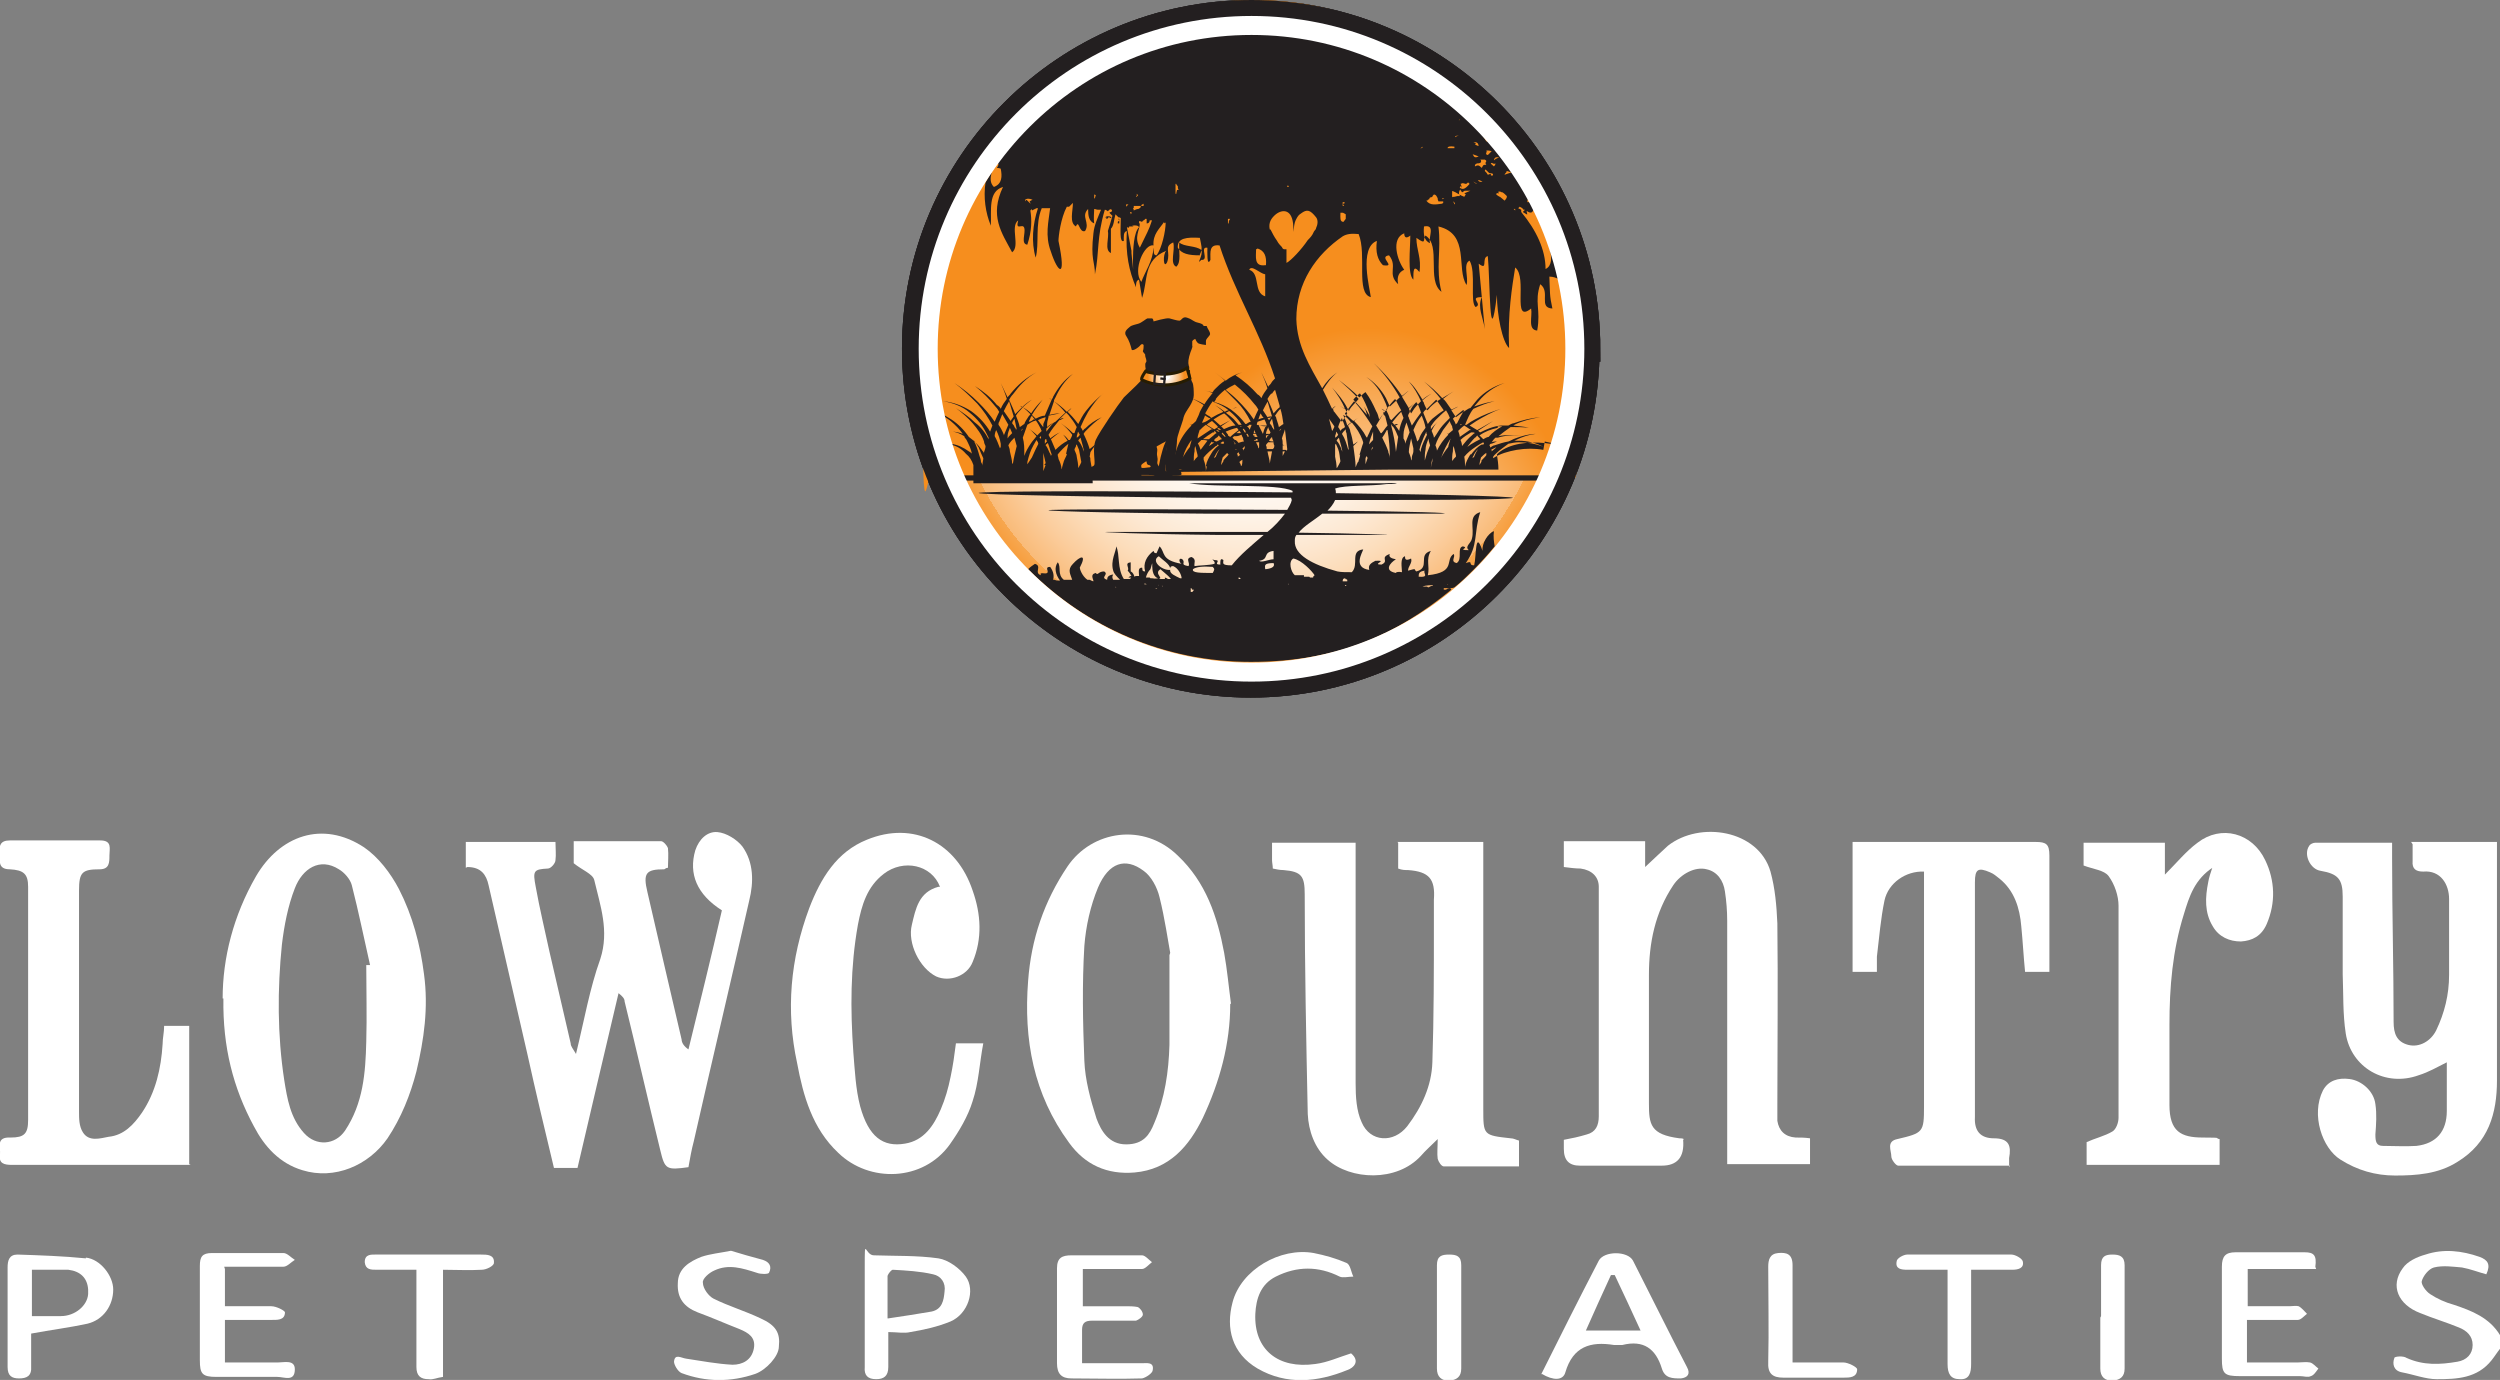 <svg viewBox="0 0 329 181.6" version="1.1" xmlns:xlink="http://www.w3.org/1999/xlink" xmlns="http://www.w3.org/2000/svg" id="Art">
  <rect x="0" y="0" width="329" height="181.6" fill="#808080" stroke="none"/>
  <defs>
    <style>
      .cls-1 {
        fill: url(#radial-gradient-3);
        stroke: #261c02;
        stroke-linecap: round;
        stroke-width: .4px;
      }

      .cls-1, .cls-2 {
        stroke-linejoin: round;
      }

      .cls-3 {
        stroke-width: .3px;
      }

      .cls-3, .cls-4, .cls-5, .cls-6, .cls-2 {
        stroke: #231f20;
      }

      .cls-3, .cls-5, .cls-6, .cls-2 {
        fill: none;
      }

      .cls-4 {
        fill: url(#radial-gradient);
      }

      .cls-4, .cls-5 {
        stroke-width: 3.4px;
      }

      .cls-7 {
        fill: url(#radial-gradient-2);
      }

      .cls-7, .cls-8, .cls-9 {
        stroke-width: 0px;
      }

      .cls-6 {
        stroke-width: .3px;
      }

      .cls-2 {
        stroke-width: .7px;
      }

      .cls-8 {
        fill: #fff;
      }

      .cls-9 {
        fill: #231f20;
      }
    </style>
    <radialGradient gradientUnits="userSpaceOnUse" gradientTransform="translate(613.8 -798.7) scale(.5)" r="88.3" fy="1689.2" fx="-898.2" cy="1689.2" cx="-898.2" id="radial-gradient">
      <stop stop-color="#fff" offset="0"></stop>
      <stop stop-color="#fefdfc" offset=".3"></stop>
      <stop stop-color="#fef9f4" offset=".4"></stop>
      <stop stop-color="#fef3e7" offset=".5"></stop>
      <stop stop-color="#fde9d4" offset=".6"></stop>
      <stop stop-color="#fcddbb" offset=".7"></stop>
      <stop stop-color="#fbcd9d" offset=".8"></stop>
      <stop stop-color="#f9bb79" offset=".9"></stop>
      <stop stop-color="#f7a74f" offset=".9"></stop>
      <stop stop-color="#f68f21" offset="1"></stop>
      <stop stop-color="#f68e1e" offset="1"></stop>
    </radialGradient>
    <radialGradient gradientUnits="userSpaceOnUse" gradientTransform="translate(609.5 -783.8) scale(.4 .5)" r="74" fy="1727.9" fx="-1073.5" cy="1727.9" cx="-1073.5" id="radial-gradient-2">
      <stop stop-color="#fff" offset="0"></stop>
      <stop stop-color="#f68e1e" offset="1"></stop>
    </radialGradient>
    <radialGradient gradientUnits="userSpaceOnUse" gradientTransform="translate(613.8 -798.7) scale(.5)" r="4.8" fy="1696.5" fx="-920.7" cy="1696.5" cx="-920.7" id="radial-gradient-3">
      <stop stop-color="#fff" offset=".2"></stop>
      <stop stop-color="#fef6ee" offset=".2"></stop>
      <stop stop-color="#fce1c3" offset=".4"></stop>
      <stop stop-color="#f9be7e" offset=".7"></stop>
      <stop stop-color="#f68f20" offset="1"></stop>
      <stop stop-color="#f68e1e" offset="1"></stop>
    </radialGradient>
  </defs>
  <path d="M329,177.5c-.4.5-.7,1-1.1,1.5-1.9,2.4-4.6,2.5-7.2,2.5-1.5,0-3-.6-4.6-.9-1.1-.2-1.3-1.1-1-1.9,0-.2,1.2-.3,1.6,0,2.2,1,4.4.9,6.7.5,1.2-.2,2-1,2-2.2s-.8-1.9-1.8-2.3c-1.7-.7-3.4-1.2-5.1-1.9-2.9-1.1-4-3.6-2.3-5.9.6-.9,1.9-1.5,3-1.8,2.4-.8,4.8-.5,7.1.3,1.1.4,1.5,1,.9,2.3-1.1-.3-2.1-.7-3.2-.9-1.2-.1-2.5-.3-3.7,0-.7.2-1.4,1.1-1.6,1.8-.1.4.5,1.3,1.1,1.7.9.6,2,1.1,3.1,1.4,2.4.8,4.7,1.7,6.1,4v1.6h0Z" class="cls-8"></path>
  <path d="M61.3,114.2v-3.4h11.8c0,.8.1,1.7,0,2.4,0,.4-.6,1.1-1,1.1-1.9.1-2,.3-1.6,2.4.5,2.8,1.2,5.7,1.8,8.5.9,4,1.9,8.1,2.8,12.1,0,.4.3.7.7,1.4,1.1-4.5,1.8-8.6,3.2-12.5,1.2-3.7,0-7-.8-10.4-.2-.8-1.6-1.3-2.7-2.2v-2.9c3.9,0,7.7,0,11.5,0,.3,0,.8.6.9.9.1.9,0,1.8,0,2.6-.3,0-.4.2-.5.2-2.4,0-2.8.5-2.2,3,1.5,6.5,3,13,4.5,19.4,0,.4.3.9.9,1.3,1.5-6.1,3-12.2,4.4-18.3-3.3-2.1-4.4-4.8-3.5-7.9.5-1.5,1.6-2.5,2.9-2.4,1.2.1,2.6,1,3.3,1.9,1.5,2.1,1.5,4.7.9,7.1-2.4,10.6-4.9,21.1-7.3,31.7-.3,1.1-.5,2.3-.7,3.4-2.9.4-3.1.3-3.7-2.2-1.6-6.5-3.1-13.1-4.7-19.6,0-.4-.3-.7-.8-1.1-1.8,7.6-3.6,15.3-5.4,23h-3.1c-1.2-5-2.4-10-3.5-15-1.7-7.4-3.4-14.8-5.1-22.2-.3-1.4-1-2.4-2.8-2.4h0s0,0,0,0Z" class="cls-8"></path>
  <path d="M221.5,150c.2,2.3-.8,3.4-2.8,3.4h-10.8c-1.4,0-2.1-.7-2.1-2.2v-1.2c1.1-.2,2-.4,3-.7,1.2-.3,1.6-1.2,1.6-2.4,0-10.1,0-20.1,0-30.2,0-1.3-.9-2.2-2.4-2.4-.7,0-1.4-.1-2.2-.2v-3.4h10.7v3.4c1.2-1.1,2.1-2,3-2.8,4.2-3.3,11.9-2.1,13.5,3.4.6,2.2.8,4.5.9,6.8.1,8,0,16,0,24s0,1.4,0,2c.2,1.3,1,2.1,2.4,2.2.6,0,1.2,0,1.9.1v3.4h-10.9v-32c0-1.3-.1-2.6-.3-3.9-.2-1.4-1-2.6-2.4-2.9-1.5-.4-3.4.6-4.4,2.1-2.4,3.6-3.2,7.6-3.2,11.8,0,5.6,0,11.3,0,16.9,0,2.8.2,4.1,4,4.6.2,0,.4,0,.6.1h0Z" class="cls-8"></path>
  <path d="M183.9,110.8h11.3v35.1c0,3.5,0,3.5,3.6,3.9.4,0,.7.2,1.1.3v3.4c-3.4,0-6.7,0-9.9,0-.3,0-.7-.6-.8-1-.1-.7,0-1.5,0-2.6-.9.9-1.6,1.5-2.2,2.2-3.2,3.5-9.3,3.2-12.3.5-1.7-1.5-2.5-3.8-2.6-6-.2-9.6-.4-19.3-.4-28.9,0-2.4-.4-3-2.8-3.2-.5,0-.9-.1-1.4-.2,0-.4-.1-.8-.1-1.1,0-.7,0-1.4,0-2.3h11v1.9c0,9.9,0,19.8,0,29.8,0,1.7.1,3.6.8,5.1,1.1,2.6,4.2,2.8,6,.5,1.9-2.5,3.2-5.3,3.3-8.4.2-6,.2-12.1.2-18.1,0-1.1,0-2.2,0-3.3.2-2.7-.6-3.7-3.4-3.9-.4,0-.8,0-1.3-.2v-3.4h0s0,0,0,0Z" class="cls-8"></path>
  <path d="M317.3,110.8h11.3c0,.6,0,1.1,0,1.6,0,9.9,0,19.8,0,29.8,0,4.3-1.1,8.2-5.2,10.7-2.5,1.6-5.4,1.8-8.2,1.8-2.6,0-5-.7-7.2-2.1-2.4-1.5-3.9-5.9-2.3-9.1.7-1.3,2-1.7,3.5-1.5,1.6.2,3.2,1.6,3.4,3.3.2,1.3.1,2.7,0,4,0,.9.1,1.5,1,1.5,1.5,0,2.9.1,4.4,0,2.6-.3,4-1.9,4-4.6,0-2.1,0-4.2,0-6.4-1.2.6-2.4,1.3-3.7,1.7-4.4,1.6-8.9-1-9.6-5.5-.4-2.6-.3-5.2-.4-7.8,0-3.4,0-6.8,0-10.2,0-2.3-.6-3-2.9-3.4-1.4-.2-2.3-2.2-1.5-3.3.1-.2.5-.4.8-.4,3.3,0,6.6,0,10.1,0v2c0,7.2.2,14.4.2,21.6,0,1.5.4,2.6,1.9,3,1.5.4,3-.5,3.7-1.9,1.1-2.3,1.7-4.7,1.7-7.3s0-6.7,0-10c0-1.9-1.1-3.8-3.4-3.6-.9,0-1.5-.3-1.4-1.4,0-.7,0-1.3,0-2.2h0s0,0,0,0Z" class="cls-8"></path>
  <path d="M29.3,131.4c0-5.3,1.4-10.9,4.4-16.1,3.1-5.3,8.7-7.4,14.2-3.8,1.9,1.3,3.5,3.4,4.6,5.5,1.8,3.5,2.8,7.3,3.3,11.2.6,4.4,0,8.6-1,12.8-.8,3.1-2,6.1-3.8,8.8-2.5,3.6-7,5.5-11.2,4.2-3-.9-5-3.1-6.4-5.8-2.7-5-4.1-10.4-4-16.8h0ZM48.3,127h.4c-.8-3.5-1.5-7-2.4-10.5-.2-.8-1-1.7-1.7-2.1-2.5-1.6-4.8-.1-5.8,2.5-.9,2.3-1.4,4.9-1.7,7.4-.6,5.9-.6,11.9.3,17.8.4,2.5.8,5,2.6,7,1.6,1.8,4.1,1.6,5.4-.3,2.4-3.6,2.7-7.6,2.8-11.7.1-3.4,0-6.8,0-10.1h0Z" class="cls-8"></path>
  <path d="M161.9,132.1c0,5.3-1.4,10.3-3.6,15-1.8,3.7-4.4,6.8-9,7.2-3.6.3-6.5-1-8.6-3.9-4.7-6.4-6-13.6-5.4-21.3.4-5.5,2.1-10.5,5.2-15.1,3.2-4.7,10-5.8,14.5-1.4,3.7,3.5,5.2,8,6.1,12.8.4,2.2.6,4.5.9,6.7h0ZM154,125.4c-.3-1.6-.7-4.5-1.4-7.3-.3-1.3-1.1-2.8-2.1-3.5-2.4-1.8-4.6-1.1-6,2.2-1,2.4-1.6,5.1-1.8,7.7-.3,5-.2,10.1,0,15.1.1,2.5.8,5.1,1.6,7.6.6,1.6,1.6,3.4,3.9,3.4s3.1-1.3,3.7-2.8c1.4-3.3,1.9-6.8,2-10.3,0-3.5,0-7.1,0-11.8h0Z" class="cls-8"></path>
  <path d="M123.7,116.7c-1.1-2.9-4.8-3.7-7.4-1.7-2.2,1.7-2.9,4.1-3.4,6.7-1,5.6-1,11.1-.6,16.8.2,2.4.3,4.8.9,7.1,1.1,4,3,5.4,5.9,4.9,2.5-.4,3.8-2.4,4.7-4.5.6-1.4,1-2.8,1.3-4.3.3-1.4.5-2.8.7-4.4h3.6c-.5,2.6-.6,5.2-1.4,7.6-.6,2-1.8,4-3,5.7-3.5,4.9-10.6,5.1-14.7,1.1-3.4-3.2-4.6-7.5-5.4-11.8-1.5-6.9-.9-13.7,1.6-20.4,1.5-3.9,3.6-7.4,7.6-9,6.1-2.5,11.8.4,13.9,6.7,1.1,3.1,1.3,6.3,0,9.4-.7,1.8-3,2.7-4.8,1.9-2.2-1.1-3.8-4.4-3.2-6.8.5-2.1.9-4.3,3.5-5h0Z" class="cls-8"></path>
  <path d="M264.5,153.4c-5,0-9.9,0-14.7,0-.3,0-.9-.8-.9-1.2,0-.8-.7-2,.8-2.3,3.4-.8,3.5-.9,3.5-4.3v-30.9c-2.4-.1-4.7,1.5-5.2,3.8-.5,2.4-.7,4.9-1,7.4,0,.6,0,1.2,0,2h-3.2v-17.1h1.6c7.5,0,15,0,22.5,0,1.4,0,1.8.3,1.8,1.8,0,5.1,0,10.1,0,15.3h-3.2c-.2-2-.3-4-.5-6-.2-2.4-.9-4.7-2.9-6.3-.4-.3-.7-.6-1.2-.8-1.6-.7-2-.4-2,1.3v29.8c0,.4,0,.7,0,1.1-.1,1.8.7,2.8,2.5,2.8,2,0,2.3,1,2,2.6,0,.3,0,.6,0,1.2h0Z" class="cls-8"></path>
  <path d="M291.3,114.1c-2.5,1.6-3.2,3.9-3.9,6.2-1.5,4.8-1.9,9.6-1.9,14.6,0,3.5,0,7,0,10.5s1.5,4.3,4.4,4.3,1.4.1,2.2.2v3.4h-17.5v-3c1.1-.5,2.4-.8,3.4-1.4.5-.3.8-1.2.8-1.8,0-9.3,0-18.6,0-27.9,0-1.3-.5-2.8-1.3-3.9-.6-.8-2-.9-3.3-1.4v-3h10.7v4.2c1.5-1.5,2.8-3.1,4.3-4.2,3.1-2.4,7.2-1.3,8.9,2.3,1.3,2.7,1.4,5.6.2,8.4-.7,1.6-1.9,2.2-3.4,2.3-1.5,0-2.9-.6-3.7-2-1.1-1.8-1-3.8-.6-5.8.1-.6.3-1.2.6-2.1h0Z" class="cls-8"></path>
  <path d="M25.1,153.3c-.5,0-.8,0-1.2,0-7.4,0-14.9,0-22.3,0-1.1,0-1.8-.2-1.6-1.4.1-.9-.6-2.3,1.4-2.2,1.8,0,2.3-.5,2.3-2.3,0-10.2,0-20.5,0-30.7,0-1.7-.6-2.2-2.4-2.3-1.6,0-1.3-1.1-1.4-2.1,0-1,.1-1.7,1.4-1.7,4,0,8,0,11.9,0,1.6,0,1.2,1.1,1.2,2,0,.9,0,1.8-1.3,1.8-2.3,0-2.7.4-2.7,2.8,0,9.7,0,19.4,0,29.1,0,.9,0,1.9.5,2.7.8,1.3,2.3.8,3.4.6,2-.2,3.3-1.6,4.4-3.2,1.8-2.7,2.5-5.8,2.7-9,0-.8.2-1.5.2-2.4h3.3v18.2h0Z" class="cls-8"></path>
  <path d="M202.8,180.9c2.5-5,5-10,7.6-15,.7-1.3,3.8-1.3,4.5,0,2.4,4.7,4.7,9.4,7.1,14,.5.9.1,1.4-.8,1.5-1.1,0-2.1,0-2.5-1.3-.8-2.6-2.4-3.8-5.2-3.1-.4,0-.7,0-1.1,0-3.1-.5-5.4.2-6.4,3.6-.3,1.1-1.6,1.1-3.1.2h0ZM208.7,175.1h7.2c-1.2-2.6-2.3-5-3.4-7.3h-.5c-1.1,2.4-2.2,4.8-3.3,7.3h0Z" class="cls-8"></path>
  <path d="M116.9,175.3c0,1.7,0,3.1,0,4.6,0,1.2-.6,1.6-1.6,1.6-1.1,0-1.6-.5-1.5-1.6,0-4.4,0-8.8,0-13.1s0-1.6,1.2-1.6c2.8.1,5.7,0,8.5.4,1.3.2,2.8,1.3,3.6,2.4,1.3,1.8.3,4.9-2,5.9-1.7.7-3.5,1.1-5.3,1.4-.8.2-1.8,0-2.9,0h0ZM116.9,173.5c2.1-.3,3.9-.6,5.7-.9,1.4-.3,1.6-1.5,1.7-2.6.2-1.2-.5-2.1-1.5-2.3-1.7-.4-3.5-.5-5.3-.6-.2,0-.6.5-.7.8,0,1.7,0,3.4,0,5.6h0Z" class="cls-8"></path>
  <path d="M142.3,179.4h8c.6,0,1.6-.2,1.4.9,0,.4-.9,1-1.4,1.1-3.1.1-6.2,0-9.3,0-1.3,0-1.9-.6-1.9-2,0-4.2,0-8.4,0-12.5,0-1.4.7-1.7,1.9-1.7,3.1,0,6.2,0,9.3,0,.4,0,.9.6,1.3.9-.4.3-.9.9-1.3.9-2.6,0-5.1,0-7.8,0v4.9h5.6c.5,0,1.1,0,1.6.1.3.1.7.6.7,1,0,.3-.6.7-.9.8-1.9,0-3.9,0-5.8,0-.9,0-1.3.3-1.3,1.2,0,1.4,0,2.8,0,4.4h0s0,0,0,0Z" class="cls-8"></path>
  <path d="M304.8,167h-9v4.9h5.5c.4,0,.9-.1,1.2,0,.4.2.8.7,1.1,1-.4.3-.8.8-1.2.8-2.2,0-4.4,0-6.7,0v5.6h6.7c.5,0,1.1-.1,1.6,0,.4.1.7.5,1.1.8-.3.4-.6.9-1,1-.4.2-.9,0-1.4,0-2.6,0-5.2,0-7.9,0-2.1,0-2.4-.3-2.4-2.3,0-4,0-8,0-12.1,0-1.4.5-1.9,1.8-1.9,3,0,6.1,0,9.1,0,1.2,0,1.6.4,1.4,1.9h0s0,0,0,0Z" class="cls-8"></path>
  <path d="M29.6,167v4.9c2.1,0,4.1,0,6.1,0,.7,0,1.8.6,1.8.8,0,1.1-1.1,1-1.9,1h-6v5.6c2.3,0,4.7,0,7,0,.8,0,2.2-.4,2.2.9,0,1.7-1.4,1-2.3,1-2.7,0-5.3,0-8,0-1.9,0-2.2-.4-2.2-2.2,0-4.1,0-8.2,0-12.4,0-1.2.3-1.7,1.6-1.7,3.1,0,6.3,0,9.4,0,.5,0,1,.6,1.5.9-.5.3-1,.9-1.5.9-2.5,0-5.1,0-7.8,0h0Z" class="cls-8"></path>
  <path d="M96.2,164.6c1.3.4,2.7.8,4.2,1.2.9.3,1.2.9.8,1.7-.1.2-1.1.2-1.6,0-1.9-.6-3.7-1.2-5.6-.3-.7.3-1.6,1.1-1.5,1.6,0,.8.8,1.8,1.4,2.1,2,1,4.1,1.6,6.2,2.6,2,.9,2.6,1.9,2.4,3.7,0,1.3-1.7,3.1-3.1,3.6-3.2,1.1-6.5,1.1-9.7-.1-.5-.2-1-1.1-1-1.5.1-1.1.9-.5,1.6-.4,2,.3,4.1.7,6.1.8,1.3,0,2.5-.6,2.8-2.1.3-1.5-.7-2.1-1.9-2.6-1.8-.7-3.6-1.5-5.5-2.2-1.8-.7-2.7-1.9-2.6-3.8,0-2,1.6-2.9,3.1-3.5,1.2-.4,2.4-.5,3.9-.8h0Z" class="cls-8"></path>
  <path d="M177.8,178.1c1.2,1,.4,1.9-.5,2.2-3.9,1.6-8,2-11.8-.2-3.4-2-4.2-5.3-3.3-8.7,1.1-4.3,6.3-7.3,10.7-6.5,1.5.3,2.9.7,4.3,1.3.5.2.6,1.2.9,1.8-.6,0-1.4.2-1.8,0-2.8-1.4-5.6-1.4-8.4,0-2,1-2.6,2.9-2.7,4.9-.2,4.7,3,7.3,7.9,6.6,1.6-.2,3.1-.9,4.7-1.4h0Z" class="cls-8"></path>
  <path d="M58.3,181.2c-.8.1-1.3.4-1.9.3-1,0-1.6-.4-1.6-1.6,0-4.2,0-8.3,0-12.8h-5.2c-.8,0-1.5,0-1.6-1,0-1.1.9-1,1.6-1h13.7c.8,0,1.8,0,1.7,1.1,0,.4-1,.9-1.6.9-1.7.1-3.3,0-5.1,0v14Z" class="cls-8"></path>
  <path d="M259.4,167.1v6.3c0,2,0,4.1,0,6.1,0,1.1-.2,2.1-1.5,2-1.2,0-1.6-.7-1.6-2,0-3.5,0-7,0-10.5v-1.9c-1.9,0-3.6,0-5.3,0-.8,0-1.6-.1-1.4-1.1,0-.4.9-.9,1.4-.9,4.6,0,9.1,0,13.7,0,.5,0,1.4.5,1.5.9.2.9-.6,1.1-1.4,1.1-1.7,0-3.4,0-5.3,0h0s0,0,0,0Z" class="cls-8"></path>
  <path d="M235.9,179.3c2.3,0,4.5,0,6.7,0,.6,0,1.8.6,1.8.9,0,1.1-1,1.1-1.8,1.1h-7.9c-1.4,0-2.1-.5-2-2.1.1-4.2,0-8.4,0-12.5,0-.9.2-1.7,1.3-1.8,1.1-.1,1.9.1,1.9,1.6,0,3.6,0,7.3,0,11,0,.6,0,1.1,0,1.7h0Z" class="cls-8"></path>
  <path d="M189.1,173.2c0-2.2,0-4.5,0-6.7,0-1.2.6-1.4,1.6-1.4s1.6.2,1.6,1.4c0,4.5,0,9.1,0,13.6,0,1.1-.6,1.5-1.6,1.6-1,0-1.6-.5-1.6-1.6,0-2.2,0-4.5,0-6.7h0Z" class="cls-8"></path>
  <path d="M276.5,173.2c0-2.2,0-4.5,0-6.7,0-1.2.6-1.4,1.5-1.4.9,0,1.6.2,1.6,1.4,0,4.5,0,9.1,0,13.6,0,1.1-.6,1.5-1.6,1.6-1,0-1.6-.5-1.6-1.6,0-2.2,0-4.5,0-6.7h0Z" class="cls-8"></path>
  <path d="M11.3,165.6c-3-.3-6-.4-9-.5-1.1,0-1.3.8-1.3,1.7,0,4.4,0,8.8,0,13.1,0,1.2.6,1.5,1.5,1.5,1,0,1.7-.3,1.6-1.6,0-1.5,0-3,0-4.3h0c2.7-.5,5.1-.8,7.4-1.3,2.1-.5,3.4-2.4,3.4-4.5,0-1.8-1.7-4-3.6-4.2ZM11.6,170.3c-.1,1.5-1.7,2.9-3.6,2.9-.6,0-1.2,0-1.9,0h-1.9v-6.1c.8,0,1.6,0,2.4,0,.8,0,1.6,0,2.4,0,1.6.2,2.5,1.1,2.6,2.6,0,.2,0,.4,0,.6Z" class="cls-8"></path>
  <path d="M208.8,45.9c0,24.4-19.8,44.2-44.2,44.2s-44.2-19.8-44.2-44.2S140.3,1.7,164.7,1.7s44.2,19.8,44.2,44.2Z" class="cls-5"></path>
  <path d="M208.8,45.9c0,24.4-19.8,44.2-44.2,44.2s-44.2-19.8-44.2-44.2S140.3,1.7,164.7,1.7s44.2,19.8,44.2,44.2Z" class="cls-4"></path>
  <path d="M207.3,62.9c1.1-4.3,1.7-8.9,1.7-13.6C209,22.1,189.4,0,165.2,0s-43.8,22-43.8,49.2.6,9.3,1.7,13.6h84.3Z" class="cls-7"></path>
  <path d="M158.4,42.9c-.1-.4-.9-.4-1.2-.6-.4-.2-.4-.3-1-.5-.6-.2-.7.4-1,.4-.3,0-.9-.2-1.3-.3s-2.1.4-2.1.4c0-.2-.1-.4-.2-.4,0,0-.5,0-.6,0s-.8.6-1.2.7c-.3.1-.9.2-1.1.4-.2.2-.9.6-.5,1.2.4.6.6,1.3.7,1.7,0,.5,1-.2,1.2-.5.2-.2.3-.1.4,0,0,.2,0,.6-.1.8,0,.2.4.4.3.6,0,.2.3.7.1.9-.2.2,0,.9,0,1.1s0,.3,0,.4c0,0,0,.1-.1.3h-.1c-.1.4-1.8,1.9-2.7,2.8-.8,1-3.2,4.5-3.7,5.6-.5,1.2,0,2.9-.2,3.3-.1.3-1.4.5-2.3.4-.9,0-1.6.1-2.3.2-.7,0-2.3.4-2.8.7-.6.3-.3.6,0,.5.3,0,3,0,3.4-.2s3.2,0,3.5-.1c.3,0,1.2.1,1.2.1h.1c.1,0,.6,0,1,0,.4,0,2,.1,2.3.1s.6,0,1.1,0c.5,0,.6,0,.8-.1.3,0,.2-.3.2-.3,0,0,.3,0,.7,0s.9,0,1,.1c0,0,.3.3.5.4.2.2.5.1.9,0,.4-.2.5,0,.8,0,.3,0,.2-.3.2-.4,0,0,.1,0,.4,0,.2,0,.5,0,.7-.1.2,0,0-.4,0-.5,0-.1-.5-.4-.6-.6s-.1-1-.1-1.3.2-1.7.2-2.2.6-2,.8-2.7c.1-.7.6-1.3.9-1.8s.5-1,.5-1.4c0-.4,0-1.4-.2-1.7-.2-.3-.3-1.2-.3-1.6h-.1c0-.1,0-.2,0-.4-.1-.3-.2-.6,0-1.4.2-.8.5-1.2.4-1.4,0-.3,0-.4,0-.6.1-.2.4-.3.4-.3,0,0,.1.3.3.5.1.2,1.1.3,1.1.3,0,0,0-.2,0-.5s.3-.5.5-.8-.3-.8-.4-1.2h0s0,0,0,0ZM151.3,61.5c-.3,0-1.1.2-1.1,0s-.1-.3.2-.5c.3-.2.5-.4.5-.2,0,.2.1.4.3.4.1,0,.4.2.1.3h0ZM153.5,62c-.1,0-.7,0-.8-.3s-.4-.5-.4-.8.1-.3,0-.8c-.1-.4,0-.6,0-.9,0-.3-.2-.4,0-.5.2-.1,1.2-.7,1.2-.6,0,.2,0,1.3-.1,1.4-.1,0-.2.2-.1.4,0,.2,0,.5,0,.6s-.1.5,0,.6c.1,0,.1.3.1.4,0,0,.1.4,0,.4h0s0,0,0,0Z" class="cls-9"></path>
  <line y2="62.9" x2="204.4" y1="62.9" x1="125.2" class="cls-2"></line>
  <path d="M150.8,48.9s1.7.5,3.1.3c1.7-.2,2.3-.8,2.3-.8l.4,1.4s-2.9,1.8-6.3.2c-.3-.1.5-1.2.5-1.2" class="cls-1"></path>
  <path d="M208.8,45.9c0,24.4-19.8,44.2-44.2,44.2s-44.2-19.8-44.2-44.2S140.3,1.7,164.7,1.7s44.2,19.8,44.2,44.2Z" class="cls-5"></path>
  <polygon points="153.3 49.2 152 49.1 151.9 50.5 153.2 50.6 153.3 49.2" class="cls-3"></polygon>
  <line y2="49.9" x2="153.4" y1="49.8" x1="152.7" class="cls-3"></line>
  <path d="M143.5,59.5c.3-.5.7-1,1.2-1.4-.5.3-.9.7-1.3,1-.2-.7-.5-1.4-.8-2,0,0,0,0,0,0,.1-.2.2-.3.4-.5.6-.6,1.2-1.2,2-1.7-.9.4-1.6.9-2.2,1.5-.1,0-.2.2-.3.3-.1-.2-.2-.4-.3-.5.3-.7.6-1.3,1-2,.6-.9,1.2-1.8,2.1-2.5-.9.7-1.7,1.5-2.4,2.4-.4.5-.7,1.1-1,1.7-.3-.4-.7-.9-1.1-1.3-.1-.1-.2-.2-.3-.3.2-.2.4-.3.5-.5-.2.2-.4.3-.6.5-.5-.5-1.1-1-1.7-1.4,0-.2.1-.3.2-.5.5-1.1,1.2-2.2,2.3-3.1-1.2.8-2,1.9-2.6,3,0,.1-.1.2-.2.4-.1,0-.2-.1-.3-.2.1,0,.2.2.3.2-.3.7-.6,1.4-.9,2.1-.4,0-.8.2-1.2.4-.2-.2-.3-.3-.5-.5.4-.7.9-1.3,1.4-2-.6.6-1.1,1.2-1.5,1.8-.3-.3-.7-.6-1.1-.8.4-.4.8-.7,1.2-1-.5.3-.9.6-1.3,1,0,0-.2-.1-.2-.2,0,0,.2.1.2.2-.3.3-.6.6-.9.9-.2-.6-.5-1.2-.8-1.9.1-.2.3-.5.5-.7.8-1.1,1.8-2.2,3.1-2.9-1.4.7-2.5,1.7-3.4,2.8-.1.2-.3.3-.4.5-.3-.6-.6-1.3-.9-1.9.3.7.6,1.4.8,2.1-.3.4-.6.8-.8,1.3-.1-.2-.3-.4-.5-.5-.8-1-1.8-1.8-2.9-2.5,1,.8,1.9,1.7,2.7,2.7.2.2.4.5.5.7-.2.4-.4.8-.6,1.3-.6-.9-1.3-1.7-2.1-2.5-1-1-2-1.8-3.2-2.6,1.1.8,2.1,1.8,3,2.7.8.9,1.5,1.9,2,2.9-.1.3-.2.5-.3.8,0,0,0,0,0,0-.6-1-1.4-1.9-2.5-2.7-1.1-.7-2.4-1.2-3.7-1.3,1.3.2,2.6.7,3.5,1.5,1,.8,1.7,1.7,2.2,2.7.1.2.2.4.3.6,0,0,0,0,0,.2-.4-.8-1-1.6-1.8-2.2-.7-.7-1.6-1.3-2.5-1.9.8.6,1.6,1.3,2.2,2,.6.7,1.2,1.5,1.5,2.4,0,.2.1.4.2.6,0,.3-.1.5-.2.8,0,0,0,.2,0,.2,0-.2-.2-.3-.3-.5-.4-.6-1-1.2-1.7-1.7h0c-.6-.9-1.4-1.7-2.3-2.3-.9-.6-2-1.1-3.1-1.5,1.1.5,2.1,1,3,1.7.6.5,1.2,1.1,1.6,1.7-.5-.2-1-.3-1.5-.3.6,0,1.2.3,1.7.6,0,.2.2.3.3.5.3.6.6,1.2.7,1.8-.1-.1-.2-.2-.4-.3-.7-.5-1.5-.9-2.4-1s-1.8-.1-2.7,0c.9-.1,1.8,0,2.6.1s1.6.6,2.1,1.2c.5.4.8.9,1,1.5,0,.8,0,1.6,0,2.4h15.7c0-1-.1-2-.3-3,0-.2,0-.4-.1-.5h0s0,0,0,0ZM129.3,61.3c0-.2-.1-.3-.2-.5h0c0-.3-.1-.5-.2-.8-.2-.7-.4-1.4-.8-2.1.3.3.5.7.7,1,.2.5.4,1,.6,1.4,0,.3-.1.5-.1.8h0,0ZM130.6,58.6h0c0,0,0,.2.1.3,0,0,0-.2-.1-.3ZM141.8,57.1c0,0,0-.2.1-.3,0,.1.1.2.2.4-.1.2-.2.3-.4.4,0,0,0,0,0,0,0-.2,0-.3.1-.5h0ZM137.8,55.8c0-.4.2-.8.2-1.1.5-.1,1-.2,1.5-.3-.5,0-1,.1-1.4.2.2-.6.4-1.2.6-1.8.6.5,1.1,1,1.5,1.5-.4.4-.9.8-1.3,1.2-.4.2-.8.4-1.1.7,0,0,0-.2,0-.3h0ZM137.7,56.4c.3-.3.6-.5,1-.8-.4.4-.7.8-1,1.2,0,0,0,0,0,0,0-.1,0-.2,0-.3ZM137.7,57.8s0,0,0,0c0,0,0,.2.1.3-.1,0-.2.2-.3.3,0-.1,0-.3,0-.4,0,0,0-.2.1-.2h0ZM135.8,54.7c.1.2.2.3.4.5h-.2c-.2.2-.4.3-.6.3,0-.2.2-.3.2-.5,0,0,.1-.2.2-.3h0ZM132.8,52.8c.2.7.4,1.3.6,2-.1.2-.3.4-.4.6-.3-.4-.6-.9-.9-1.3.2-.4.4-.8.7-1.3h0ZM131.7,58.8c0,0-.1.2-.1.2-.2-.5-.4-1.1-.7-1.6,0-.3.1-.6.2-.8.3.6.5,1.2.6,1.8,0,.1,0,.2,0,.4h0ZM132.1,57.2c-.2-.5-.4-.9-.7-1.3,0,0,0,0,0,0,0-.1,0-.3.1-.4.1-.3.3-.7.4-1,.3.5.5.9.8,1.4-.2.5-.4.9-.6,1.4ZM132.6,57.4c0-.4.2-.8.3-1.1,0,0,0,0,0,0,.1.2.2.5.3.7,0,0-.1.1-.2.2-.2.2-.3.3-.4.5,0,0,0-.2,0-.3h0ZM133.2,61c0-.5-.2-1.1-.3-1.6,0-.3-.1-.5-.2-.8.2-.4.5-.7.8-1,.1.4.2.7.3,1.1-.2.8-.4,1.6-.5,2.3h0ZM133.7,56.6c0-.2-.1-.3-.2-.4,0-.2-.2-.3-.3-.5,0-.2.2-.4.3-.6.1.5.2.9.3,1.4,0,0,0,0-.1,0h0ZM134.2,56.2c-.1-.5-.3-1-.5-1.5.2-.4.6-.7.9-1.1.4.3.7.6,1,.9,0,.1-.2.2-.3.4-.2.3-.4.6-.5.9-.2.1-.4.3-.6.4h0ZM134.4,56.8s0-.1,0-.2c0,0,.1-.1.2-.2,0,.1-.1.2-.2.3h0ZM136.7,58.3c-.3.6-.6,1.2-.9,1.9-.2.3-.4.6-.6.9,0,0,0-.2,0-.3.2-.8.4-1.5.8-2.2.1-.2.3-.5.4-.7,0,0,.1.2.2.3,0,0,0,.2,0,.2h0ZM136.9,57.7s0,0-.1-.1c0,0,.1-.2.2-.2,0,.1,0,.2,0,.3h0ZM137.1,56.7c-.2.2-.4.4-.6.6-.3-.3-.7-.6-1.1-.9.4.3.7.7,1,1-.2.3-.5.6-.7.9-.4.6-.7,1.1-.9,1.7,0,0,0-.1,0-.2h0c0-.8,0-1.5-.2-2.2,0,0,0,0,0,0,.2-.6.4-1.1.6-1.7.3-.2.6-.4.9-.5,0,0,.2,0,.2-.1,0,0,0,0,0,0,.3.4.5.8.7,1.2,0,0,0,0,0,.1h0,0ZM137.2,56.1c-.2-.3-.4-.5-.6-.8,0,0,0,0,0,0,.3-.2.7-.3,1-.4,0,.3-.2.6-.3.9,0,.1,0,.2,0,.4ZM137.6,61.2c-.1.3-.2.5-.3.8,0-.8,0-1.7,0-2.5h0s0,0,0,.1c.1.4.2.9.3,1.3,0,.1-.1.2-.2.3h0ZM138.3,60c0-.2-.2-.4-.3-.7-.1-.2-.2-.5-.4-.7,0-.1.2-.2.3-.3.2.5.3,1,.5,1.5,0,0,0,0,0,0h0ZM140.4,59.8c-.1.3-.3.6-.4.9-.1.3-.2.7-.3,1.1,0-.5-.2-1-.4-1.4,0-.2-.1-.3-.1-.5,0,0,0,0,0-.1.4-.5.9-1,1.4-1.4,0,0,0,0,0,0-.1.4-.2.9-.3,1.3h0ZM141,62c0-.5,0-1,0-1.5,0,.5,0,1,0,1.5ZM141.2,57c-.5-.5-1-.9-1.6-1.3.6.4,1.1,1,1.5,1.5,0,.2-.2.5-.3.7,0,0-.1,0-.2,0-.2-.3-.4-.5-.7-.7.2.2.4.5.6.8-.6.3-1.1.7-1.6,1.2-.2-.5-.4-.9-.6-1.4.4-.3.8-.7,1.2-.9-.5.2-.9.5-1.3.8,0,0,0,0,0,0,0-.2-.2-.3-.2-.5.4-.7.9-1.3,1.4-1.9.2,0,.4-.2.6-.3-.2,0-.4.1-.6.2.3-.3.6-.6.9-.9,0,0,.2.2.3.3.4.5.8,1,1.1,1.6-.1.2-.2.5-.3.8,0,0,0,0,0,0h0ZM141.9,61.6c0-.5-.1-1-.2-1.5,0-.3-.2-.6-.3-.9,0-.2.2-.4.2-.5,0,0,0-.2.1-.2.1.2.2.5.3.7.1.5.2,1.1.3,1.6-.1.3-.3.6-.4.8h0ZM142.5,59c-.2-.4-.3-.7-.6-1,0-.1.2-.3.3-.4.2.7.4,1.4.5,2.1,0-.2-.1-.4-.2-.6h0ZM146,58.8c-.5.6-.9,1.3-1.3,2-.2.3-.4.7-.5,1.1-.1.4-.3.8-.3,1.2h1.1c0-.3,0-.6.1-1,0-.3.2-.7.3-1,.3-.7.6-1.4,1-2s.9-1.3,1.4-1.8,1.2-1.1,2.1-1.4c-.9.2-1.6.7-2.3,1.2-.6.5-1.2,1.2-1.7,1.8h0ZM203.1,59.2c-1.1-.2-2.3-.2-3.5,0-1.1.2-2.2.5-3.1,1.1,0,0,0-.2,0-.2.2-.3.5-.5.8-.8.4-.3.8-.6,1.2-.9.5-.1.9-.2,1.4-.2,1.1,0,2.2.2,3.2.6-.9-.5-2.1-.8-3.2-.8-.2,0-.5,0-.7,0,0,0,.2,0,.3-.1.8-.4,1.7-.7,2.6-.8-.9,0-1.9.3-2.7.6-.3.1-.6.3-.9.4-.6.1-1.2.3-1.8.5-.2,0-.4.2-.6.3,0,0,0,0,0-.1,0,0,0-.1-.1-.2,0,0,.1-.2.2-.2.2,0,.5-.2.8-.3-.2,0-.5,0-.7.1.1-.1.2-.3.3-.4,0,0,.1-.1.2-.2,0,0,.2,0,.3,0,1-.3,2.1-.4,3.2-.2-1-.2-2.1-.2-3.1,0,.5-.4,1-.8,1.6-1.2.8,0,1.6,0,2.4.1-.7-.2-1.4-.2-2.1-.3,0,0,.2,0,.2-.1,1-.5,2.2-.8,3.4-1-1.2.1-2.4.4-3.5.8-.2,0-.5.2-.7.3-.3,0-.7,0-1,0-1,.1-1.9.5-2.7.9,0,0,0,0,0,0-.1,0-.2-.2-.3-.2l2-1.3-2.1,1.2c-.3-.2-.7-.4-1-.6.3-.2.6-.4.9-.6,1-.6,2.1-1.2,3.2-1.6-1.2.4-2.3.8-3.4,1.4-.4.2-.7.4-1.1.7,0,0-.1,0-.2,0,.3-.7.6-1.5,1.1-2.1.9-.4,1.8-.8,2.8-1-.9.1-1.8.4-2.7.7.2-.2.4-.5.6-.7.8-1,2-1.9,3.4-2.4-1.4.4-2.7,1.2-3.6,2.2-.3.4-.6.7-.9,1.1-.2,0-.4.2-.6.3-.5.3-.9.6-1.3.9-.2-.3-.4-.6-.6-.9.3-.2.6-.3.9-.5-.3.1-.6.3-.9.4-.2-.3-.5-.7-.7-1-.1-.1-.2-.3-.4-.4.5-.4.9-.7,1.4-1-.5.3-1,.6-1.5.9-.7-.8-1.5-1.5-2.4-2.2.8.7,1.6,1.5,2.2,2.3-.5.3-1,.7-1.4,1.1-.1.1-.2.3-.4.4-.1-.3-.3-.6-.4-.9,0-.2-.2-.3-.2-.4.3-.3.7-.6,1.2-.9-.4.2-.9.5-1.2.8-.5-.8-1-1.7-1.8-2.4.7.8,1.2,1.7,1.6,2.6-.4.4-.8.8-1.1,1.3,0,0-.1.2-.2.3-.1-.2-.2-.4-.3-.6.2-.2.4-.4.7-.7-.2.2-.5.4-.7.6-.3-.5-.6-1-.9-1.5.3-.3.6-.5.9-.8-.3.2-.6.5-.9.7-1-1.5-2.3-3-3.7-4.3,1.4,1.4,2.5,2.9,3.4,4.5-.4.4-.9.8-1.3,1.2-.2-.4-.3-.7-.5-1.1-.6-1.1-1.5-2.1-2.6-2.8,1.1.8,1.8,1.8,2.3,2.9.2.4.4.9.5,1.3-.1.1-.2.2-.3.3-.2,0-.3-.2-.5-.3.2,0,.3.2.5.3-.3.4-.6.8-.8,1.1-.1-.4-.2-.8-.4-1.1-.4-.9-.8-1.7-1.4-2.5,0,0,0,0,.1-.1,0,0,0,0-.1.1,0,0,0,0,0-.1,0,0,0,0,0,.1-.3.2-.6.5-.8.7-.8-.8-1.8-1.6-2.7-2.3.9.8,1.8,1.6,2.6,2.5-.4.5-.9.9-1.2,1.4,0,0,0,.1-.1.2h0c0-.1-.1-.3-.2-.4-.5-1-1.2-1.8-2-2.7.7.9,1.3,1.8,1.7,2.8,0,0,0,0,0,0-.2-.1-.5-.3-.7-.4.3.2.5.3.8.5,0,.2.1.3.2.5-.2.4-.5.8-.7,1.1-.3-.4-.7-.9-1-1.3,0,0,0,0-.1-.1,0,0,0-.2-.1-.3.1-.1.3-.3.4-.4-.2.1-.3.2-.5.4-.4-.9-.8-1.7-1.2-2.5.5-.8,1.1-1.7,1.9-2.3-.9.6-1.5,1.3-2,2.1-1.6-2.9-3.3-5.5-3.4-9.1,0-4.8,2.6-8.5,6.1-10.9.5-.3,1.1-.4,2.1-.3,1.1,2.7-.4,7.8,1.6,8.3-.1-1-1.6-6.5.8-7.4-.2,1.5.1,2.5.8,3.2,1.9.3-.7-1.1.8-1.3,1.2,1.5-.3,2.4,1.2,3.8-.2-1,.1-1.6.8-1.9-.9-1.2-1.8-4.1,0-4.8,0,.6.3.7.8.3,0,1.7-.4,5.1.4,5.8,0-1.2,0-2,.8-1,.3-1.8-.4-2.9-.4-4.5,1.4,1,.8.2,1.2-.3,2.1,1.3.1,5.9,2.1,7.4-.8-3.1,0-5.5-.4-8.6,4.2,1,2.3,5.6,3.7,7.7.3-1-.5-2.8.4-3.2.9,1.5,0,5.5.8,6.1,1-.4-1-1.3.8-1.3-.6,1.4.2,2.7.4,4.2l-.8-8.6c1.3,1,.3-.8,1.2-1,.3,2.9.2,13.4,1.2,5.1,0,2.6.7,6.2,1.6,7-.2-4.5.4-8.1.8-10.6,1.7,1.3-.5,7.5,2.1,5.4.2,1-.5,2.8.8,2.9.5-2.8-.4-3.7.4-6.1,1.4,1-.3,3.1,1.6,3.2-.4-1.8-.3-2.1-.4-4.2.6,0,.9.2,1.2.3,0-.5,0-1,.1-1.6-.5-1.8-1.1-3.6-1.8-5.3-.2-.2-.4-.4-.8-.5.8,1.7,2.5,5.3.8,6.1,0-2.5-1.2-5.1-3.2-7.5,0,0,0-.2,0-.3,0,0-.2-.1-.4-.2,0,0,.1-.1.2-.2.2.1.4.2.5.4,0,0,0,0,.2,0-.1.1-.2.2-.3.3.2.1.3.2.5.3,0,0,0,0,.1,0,0-.1-.1-.3-.1-.4h.1c.4.3.7.2.8-.2h0c.2,0,.3,0,.5,0,0-.1-.1-.2-.2-.3h0,0c-.1-.2-.2-.5-.3-.7h-.8c0-.1,0-.3.1-.4.1,0,.3,0,.4,0,0,0,0,0,0,0-1-2-2.2-3.8-3.5-5.6,0,0-.1,0-.2,0,0,0,0-.1.1-.2-.2-.2-.4-.5-.6-.7,0,0,0,0-.1,0,0,0,0,0,0-.1h0c0,0-.1,0-.2,0,0-.1,0-.2-.1-.3,0,0,.1,0,.2-.1-.1-.2-.3-.3-.4-.5,0,0,0,0,0,0-.2-.1-.3-.2-.5-.4.1,0,.2,0,.3,0-.1-.1-.2-.3-.4-.4,0,0-.2.1-.3.2,0,0,.2,0,.2,0h0c-.1,0-.3.1-.4.1,0,0,0,0,0,0,.1,0,.2,0,.4,0,0,.1-.1.2-.2.4,0,0-.1,0-.2,0-.1-.2-.3-.5-.5-.8.2,0,.3,0,.5,0,0-.2,0-.3-.5-.5.4-.1.6-.1.8,0-.2-.2-.4-.4-.6-.6-.3,0-.6,0-.8.1-.4,0-.5-.2-.7-.4.2,0,.4-.1.6-.2,0,0,.1-.2.2-.3,0,0-.1-.1-.2-.2-7.5-7.5-17.8-12.1-29.2-12.1s-21.7,4.6-29.2,12.1c-1.7,1.7-3.3,3.6-4.7,5.6,0,0,0,.2.1.3,0,0,0,0,0,0,0,.2-.1.3-.2.5.1,0,.3,0,.5.1.2,1,.2,2-.9,2.4-.5-.5-.5-1.1-.3-1.9-.3.4-.5.8-.8,1.3-.3,2,0,4,.7,5.7.1-2-.4-4.5,1.6-5.1-1.8,3.8-.2,6,1.2,8.6,1.1-.8-.3-3.4.8-4.2-.4,1.5.6.3.8,1,.2.7-.5,2.1.4,2.2.6-1.8.6-3.3.4-4.5,0,0,.2-.2.2-.2,0,0,0,.1,0,.2.2-.1.4-.2.6-.3,0,0,.1,0,.2,0-.7,2.1-.9,4.5-.3,6.5.5-1.8-.1-4.4.8-6.5.2,0,.4,0,.6,0h0c.2,0,.4,0,.5,0-.2,1.8-.7,3.6.1,5.7.9,2.8,2.1,3.8,1-1.4,0-.6.3-3,1.1-4.5.1,0,.2,0,.3,0,.2-.2.3-.3.5-.5,0,1.1-.5,2.6.4,3.1.4-1,.4.9,1.2.6.7-1.1-.6-1.9.4-2.9,0,.9.1,1.6.8,1.9-.1-.7,0-1.3,0-1.9.2,0,.3.1.5.1.1,0,.3,0,.4,0-.4,1-.9,2-1,3.1-.4,3.5.2,3.7.2,5.4.6-2.9.2-4.8,1.3-8.5,0,0,0,0,0,0,0,0,0,0,0,0,.1,0,.3.1.4.2,0,0,.1-.1.2-.2s.2,0,.2-.1c.2.2.2.3,0,.4,0,0-.1,0-.2.1h0c.1.1.3.3.4.4-.2.7-.4,1.4-.6,2,.2.9-.5,2.5.4,2.9v-3.2c.4-.4.4-1.2.6-1.9.1.1.2.2.4.4,0,0,.2,0,.3.1,0,1.5-.2,3.3.4,3,0-.5-.1-1.2.4-1.3-.2,3,.3,5.3,1.2,7.4,0-.4,0-.9.4-1l.4,2.4c.8-2.2.1-5,3.2-6.2-.5.4-.4,2.5.1,1.5.5-1.4-.5-2,.8-2.6.3,1-.5,2.8.4,3.2.7-.6.3-2.1.4-3.2.6.6,2.2.4,2.9,1,.3.7-.8,2.1,0,1.3,1.1.1-.3-1.8.8-1.6,0,.5-.1,2.6.4,1.6,0-1-.2-2.1,1.2-1.9,2,6.2,5.3,11.3,7.3,17.5-.2.2-.4.4-.5.6-.1.2-.3.3-.4.5-.3-.6-.6-1.3-.9-1.9.3.7.6,1.4.8,2.1-.3.4-.6.8-.8,1.3-.1-.2-.3-.4-.5-.5-.8-.9-1.8-1.8-2.9-2.5.3-.2.6-.3.9-.4-.8.2-1.6.6-2.2,1.1-.5-.4-.9-.7-1.4-1.1.5.4.9.7,1.3,1.1-.5.3-.9.7-1.3,1.1-.1.1-.2.2-.3.4-.4,0-.8-.2-1.2-.2.4,0,.8.2,1.2.3-.4.5-.8,1-1.1,1.5-.7-.4-1.4-.7-2.2-1,.8.3,1.5.7,2.1,1.1-.2.4-.5.8-.6,1.2-.1.3-.3.6-.4.9-.2.2-.4.4-.6.5-.1,0-.2-.2-.3-.2.1,0,.2.2.3.3-.8.8-1.4,1.7-1.8,2.7-.4,1-.6,2.1-.7,3.1h1.3c-.3,0-.6.2-.8.3l27.9-.3c.5,0,.9,0,1.3,0h12.2s1,0,1,0c0-.7-.1-1.3-.2-2,0,0,.2-.2.2-.2.7-.6,1.7-1,2.8-1.2,1.1-.2,2.2-.2,3.3-.1,1.1.1,2.2.4,3.2.8-1-.4-2.1-.8-3.2-1h0s0,0,0,0ZM199.4,27.5c0,.1,0,.2,0,.2,0,0-.1-.1-.2-.2,0,0,.1,0,.2,0h0ZM194.4,24.2c-.1,0-.3-.1-.4-.2,0,0,0,0-.1-.1,0,0,0,0,0,0,.2.1.3.2.5.3h0s0,0,0,0ZM194.5,23.7c.2,0,.4.1.6.2-.3.1-.5,0-.6-.2ZM196.5,23.1h-.3c0,0,0-.1,0-.2-.1,0-.2,0-.4.1-.1-.2-.2-.3-.4-.5,0,0,0-.1.1-.2.1.1.2.2.4.4,0,0,.1.1.2.1.5,0,.4.2.3.4h0ZM198.2,22.5c.2,0,.4.1.7.2-.4.1-.6.2-.9.3,0,0,0,0,0,0,0-.1.2-.3.3-.4h0ZM197.7,25.3c.2.1.4.3.6.5,0,0,0,.1,0,.1,0,.1-.1.3-.2.4,0,0,0,0-.1.1-.2-.2-.4-.3-.6-.5h0c0,0-.1,0-.2-.1-.1,0-.2-.2-.3-.2,0,0,0-.1.1-.2,0,0,.1,0,.2.1v-.3c.1,0,.3,0,.4.1h0ZM196.8,20.7c.2,0,.3,0,.5,0,0,0,0,0,0,0-.2.1-.5.2-.7.4,0,0,0-.3.2-.3h0ZM196.8,21.5c0,.2-.1.3-.2.4-.2-.2-.5-.4-.4-.4.2-.2.3.2.6,0h0ZM195.6,19.8c.2,0,.4,0,.7.1-.2.2-.3.3-.5.5-.5-.1,0-.4-.2-.6ZM194.8,21s.1,0,.2,0c.1,0,.3,0,.4,0,0,0,.2.1.2.2,0,.1-.2.3-.1.3.2.2,0,.2-.2.2-.1,0-.2.2-.3.4-.4-.4-.5-.4-.9-.2,0-.2,0-.3.3-.4.2,0,.6,0,.5-.4h0ZM194.6,19.2c-.2,0-.3-.1-.5-.2.3-.2-.1-.2-.2-.3.5,0,.6.1.7.5h0ZM194.6,20.6c-.5.2-.6.1-.8-.3.3.1.6.2.8.3ZM191.4,26.9c0-.1-.1-.3-.2-.4h0c.2.1.4.3.2.4h0ZM191.8,25.8s0,0,0,0c-.1,0-.3.1-.4.1-.2,0-.3,0-.3.1,0-.2,0-.5,0-.7,0-.2,0-.2.2-.1.3.1.5.3.8.4,0,0,0,.1,0,.2,0,0-.2,0-.3,0ZM192.7,26.1h0s0,0,0,0c0,0,0,0-.1,0h0ZM192.5,24.1c.1,0,.3.1.4.1.1,0,.2-.1.3-.2,0,0,.1.1.2.2-.6.7-.9.8-1.3.5,0,0,.1-.2.2-.3,0,.1,0,.2.1.3h0c0-.2-.1-.3-.2-.5,0,0,0,0,0,0h0ZM192.1,15.8s0,0,0,0c0,0-.2,0-.2.1,0,0,.1-.1.2-.2ZM192.1,24.8c.1.2.2.4.3.5,0,0,.1,0,.2-.1,0,0,.1-.1.2-.1.2,0,.5,0,.7,0-.2.1-.5.2-.7.3,0,0,0,0-.1,0,0,0,.1.1.2.2,0,0-.1.1-.2.3-.2-.1-.6-.2-.7-.4,0-.1,0-.4.2-.6h0ZM191.8,17.9c-.1,0-.2.1-.3.2.1,0,.2.1.3.1,0,0,0,0,0,0-.1,0-.3-.2-.3-.2,0-.1.2-.2.5-.1h0ZM191.4,19.5s0,0,0,0c-.3,0-.6,0-.9,0,0-.2.3-.3.9-.2h0ZM189.9,26.1c.1,0,.3,0,.4-.1,0,0,0,0,0,0-.1,0-.3.1-.4.2,0,0-.1,0-.1,0,0,0,0-.1,0-.1ZM188.1,26.2c0-.3.3-.2.4-.3,0-.1.1-.2.2-.3.3,0,.4.3.5.5,0,.1,0,.2.1.4h.6s.1.1,0,.2,0,0-.1.1c-.8.1-1.6.3-2.1-.4.1,0,.2,0,.2-.1h0ZM187.4,29.8c1.6-.3.5,1.5.8,2.2-.8-.3-.9-1.2-.8-2.2ZM187.2,19.4c0,0,0,.1-.2.1,0,0,0,0-.1,0,.1,0,.2-.1.3-.2h0ZM176.7,26.6c.1,0,.2,0,.3.1,0,0,0,0,0,0,0,.1-.5,0-.1.4,0,0-.1,0-.2,0,0,0,0,0,0-.1,0-.1,0-.2,0-.4ZM176.4,28c0,0,.2,0,.3,0,.1,0,.2.1.4.2,0,.1,0,.3,0,.4,0,0,0,.1,0,.2-.1.1-.2.3-.3.4-.5,0-.4-.6-.4-1.1h0ZM130.7,22.9c0,0,.1,0,.2,0,0,0,0,0,0,0h-.2ZM135.6,26.8s0,0,0,0c-.1-.1-.3-.3-.5-.5,0,0-.1,0-.2.2h0c0-.1,0-.1,0-.2.2-.2.6-.2,1,0-.1,0-.2.1-.4.2,0,0,0,.1.1.2h0ZM144,26.1c0-.2,0-.3,0-.5,0,0,.1,0,.2.1,0,.1-.1.2-.1.4h0ZM146.1,28.7c0,0-.1-.1-.2-.2,0,0,0,0,0,.1,0,0-.1.1-.2.2,0,0-.1,0-.1,0,0,0,0-.1,0-.2h-.2c.3-.2.6-.2.9,0-.1,0-.2.1-.3.2h0ZM147.1,29.2c0,0,.1-.1.2-.2,0,0,0-.1-.2-.2,0,0,.1,0,.2,0,0,.2,0,.4,0,.6h-.2ZM147.7,26.9h0s0,0,0,0h0ZM150.9,28.8s0,0,0,0c0,.2,0,.4,0,.6.3,0,.4-.2.4-.4.1,0,.2,0,.3,0-.4,1.3-.7,1.7-1.6,3.6-.8-1.4,0-2.3,0-3.2,0,0,0,0-.1,0,0-.1,0-.2,0-.3.1,0,.2,0,.4.1,0,0,.1-.2.2-.2,0,0,.2-.1.2-.2h0ZM150.3,26.9c.2,0,.2-.1.2-.2,0,.1,0,.3,0,.4,0,0,0,0-.1,0s-.1,0-.2,0c0,0,0-.1,0-.1h0ZM149.7,25.6h0c0,0,0,.2.1.2,0,0-.1,0-.2,0,0-.1,0-.2,0-.3h0ZM149.6,25.8s0,0,0,.1c0,0,0,0-.1,0,0,0,0,0,0-.1,0,0,0,0,.1,0h0ZM149.3,26.5h.1s0,0-.1,0h0ZM149.2,27.1c.3,0,.6,0,.9,0,.1.2-.1.3-.3.4-.2,0-.4.1-.6.2,0,0,0-.2-.1-.3,0,0,.2-.1.1-.2h0ZM148.9,27.9v.2s0,0-.1.1c0-.1,0-.2-.1-.3,0,0,.1,0,.2,0h0ZM148.1,26.9c.1,0,.3,0,.4,0-.1.1-.2.2-.3.3,0-.1,0-.3,0-.4ZM148.9,33c-.2-1-.4-2-.6-3.1.1,0,.3.2.3-.1,0,0,.1,0,.2,0,.1,0,.3,0,.4,0-.1,0-.2-.1-.2-.1.5-.1.8,0,.9.2-1.4,1.3-.4,9.2-1,3.4ZM152.2,33.6c-.5,0-.3-.6-.4-1-.1,1.8-1.1,3.1-1.6,4.5-1.2-1.5.4-5.1,1.6-4.8-.1-1.5.8-2.2,1.4-3.1,0,0,0,0,0,0,0,0,0,.1,0,.2,0,0,.1-.1.2-.1,0,1.1-.5,3.4-1.2,4.3h0ZM154.9,24.9c0,.2-.1.4-.1.6h-.1v-1.3s0,0,.1,0c0,.1.1.2.2.3,0,.1,0,.3.1.5,0,0-.1,0-.2,0h0ZM157.9,33.6c-1.5,0-2.4-.2-2.9-1-.1-1.3,1.2-1.4,2.9-1.3.2,1.1.4,1.4,0,2.2ZM169.5,24.4c0,0,.1.1.1.2,0,0-.1,0-.2,0,0,0,0-.2.1-.2h0ZM160.4,28.5s0,0,0,0c.1,0,.3,0,.4,0,0,0,0,0,0,0-.2,0-.3,0-.5-.1h0ZM161.7,29.4s0,0-.1,0c0-.2,0-.4,0-.6.1,0,.2,0,.3,0-.1.1-.2.3-.2.5ZM166.5,39c-1.6-.5-.6-3-2.1-3.5.3-.7,1.4.5,2.1.6v2.9h0ZM166.5,34.9c-1.5.2-1.2-1.1-1.2-2.1,0,0,.1,0,.2-.1.9.3,1.2,1,1.1,2.2h0ZM167.1,30.2c-.2-.9.2-1.5.8-2,.9-.7,2.2-.7,2.3,1.6,0,1.7,0-.2.3-.8s.4-.7.7-.9c.8-.6,1.2-.5,2,.5.3.4.2,1,0,1.4,0,.2-.2.3-.3.5-.2.5-.5.8-.8,1.1-.8,1.2-2.2,2.7-2.8,3v-1.8s-.1,0-.3,0h0c0,0-.1,0-.2-.1-.1-.2-.1-.2-.3-.4-.2-.2-.4-.5-.5-.7-.3-.4-.6-1-.8-1.4h0ZM167.4,51.8c.1-.2.2-.3.4-.5.2.7.4,1.4.6,2.1,0,0,0,0,0,0,0,0,0,0,0,0,0,0,0,.1,0,.2-.3.2-.5.5-.8.8-.2-.6-.5-1.2-.8-1.9.1-.2.3-.5.5-.7h0ZM166.8,52.8c.2.7.4,1.3.6,2,0,0,0,0,0,0-.2,0-.4,0-.6.1-.2-.3-.4-.6-.6-.9.2-.4.4-.8.7-1.3h0ZM167.1,57.1c-.2,0-.3,0-.5,0,0-.3.2-.6.3-.9,0,0,0,0,0,0,0,.2.2.5.3.7,0,0,0,0,0,0h0ZM167.4,57.5c0,.2.1.4.2.6-.2,0-.4,0-.6-.1.1-.2.2-.3.4-.5ZM166.5,56.1c-.4,0-.7-.1-1.1-.2,0,0,0,0,0,0,0,0,0,0,0,0,0-.1,0-.2.1-.4.3-.1.6-.2.9-.3.1.2.2.4.3.7,0,0-.1.2-.1.3h0ZM166.8,55c.2,0,.3,0,.5-.1-.1.1-.2.3-.3.4,0,0-.1-.2-.2-.3h0ZM165.9,54.4c.1.2.2.4.4.6-.2,0-.5.1-.7.2.1-.3.2-.6.3-.8h0ZM162.5,50.6c1,.8,1.9,1.7,2.6,2.6.2.2.4.5.5.7-.2.4-.4.8-.6,1.3-.6-.9-1.3-1.7-2.1-2.5-.5-.5-1.1-1-1.6-1.4.4-.3.8-.5,1.2-.7h0ZM165.3,57c-.1,0-.2,0-.3,0,0-.1,0-.3.1-.4,0,.2.1.3.2.5h0ZM160,52.5c.3-.4.7-.8,1.2-1.2.5.5,1,1,1.5,1.5.8.8,1.4,1.7,1.9,2.7-.2,0-.4.2-.6.3h-.1c-.5-.7-1.1-1.3-1.9-1.9.2-.1.5-.2.8-.3-.3,0-.5.2-.8.3,0,0,0,0,0,0-.6-.4-1.4-.8-2.2-1,0,0,.1-.2.2-.3h0ZM160.1,56.5l.3-.2c.1.1.2.2.3.3,0,0,0,0,0,0-.2,0-.4-.1-.6-.2ZM160.5,56.8c0,0-.1,0-.2,0,0,0,0,0,0,0-.1,0-.2-.2-.3-.2h0c.2,0,.3,0,.5.2ZM159.8,56.5h0c-.3-.2-.7-.4-1-.6.2-.2.5-.4.7-.5.3.3.6.5.8.8l-.5.3h0ZM159.8,56.7c.1,0,.2.2.3.3,0,0,0,0,0,0-.1,0-.3.2-.4.3-.2.2-.4.3-.6.5-.3,0-.5,0-.8,0,.4-.3.8-.6,1.3-.9h.2q0-.1,0-.1ZM159.5,58.2c.1,0,.2,0,.3.1,0,0,0,0-.1,0-.2.1-.4.3-.6.4.1-.2.2-.4.4-.6h0ZM159.7,58c.1-.1.2-.3.4-.4.1,0,.2-.2.3-.3.1.2.3.3.4.5-.2,0-.4.2-.7.3-.1,0-.3-.1-.4-.2h0ZM160.7,57.1c0,0,.2-.1.2-.2,0,.1.2.3.3.4,0,0,0,.1.1.2,0,0,0,0-.1,0-.2-.2-.3-.3-.5-.5h0ZM161.1,56.5c-.1-.1-.2-.2-.4-.4l1.2-.8-1.3.7c-.3-.3-.6-.5-.9-.8.5-.3.9-.6,1.4-.8.4.3.7.7,1,1,.2.2.3.4.5.6-.6,0-1.1.3-1.6.5h0ZM162.4,55.2c-.3-.3-.7-.6-1.1-.9.2,0,.3-.2.5-.2.6.5,1.2,1.1,1.6,1.8-.1,0-.2,0-.4,0h0c-.2-.2-.4-.5-.6-.7ZM163.2,56.8c0,0,.1.2.1.2-.2,0-.4,0-.6,0,.1-.1.3-.2.4-.3ZM163.3,56.2s0,0-.1-.1h.3s0,0,0,0c0,0-.2,0-.2.1h0ZM159.7,52.9c.8.3,1.4.6,2,1.1-.2,0-.4.1-.5.2-.4-.3-.8-.6-1.3-.9.4.3.8.6,1.1.9-.5.2-1.1.5-1.6.8,0,0-.1-.1-.2-.2-.2-.1-.4-.2-.6-.4.3-.5.6-1.1,1-1.6ZM158.6,54.7c.2.1.3.2.5.3,0,0,.1,0,.2.1-.3.2-.6.4-.9.5,0,0-.1,0-.2,0,.1-.3.3-.6.4-1ZM158.2,55.8s0-.1,0-.2c0,0,.1,0,.1,0,0,0-.2.1-.2.2,0,0,0,0,0,0h0ZM157.9,56.6c.2-.2.5-.5.8-.7.2.2.5.3.7.5,0,0-.1,0-.2,0,0,0,.1,0,.2,0,0,0,.1,0,.2.1h-.2c-.6.4-1.2.8-1.8,1.2h0c0-.4.2-.8.3-1.2ZM156.6,58.8c-.4.5-.8,1.1-1.1,1.7,0,0,0,.1,0,.2,0-.2.1-.4.2-.6.2-.8.6-1.5,1.1-2.2h0c0,.3-.2.6-.2.9h0ZM156.8,57.9h0s0,0,0,0c0,0,0,0,0,0h0ZM157.6,60.1c0,0-.2.2-.3.3,0,.1-.2.2-.2.3,0-.4,0-.9.1-1.3,0-.2,0-.5.1-.7,0,0,0,0,0,0,.1.4.2.8.3,1.2h0c0,.1,0,.2,0,.2h0ZM157.6,58.4c.2-.2.3-.3.5-.5.3,0,.5,0,.8.1-.3.4-.6.8-.9,1.2-.1-.3-.2-.6-.4-.9h0ZM158.8,61.4c0,.2-.1.4-.1.6,0-.5-.1-1-.3-1.5,0,0,0-.2,0-.3.4-.5,1-1,1.6-1.5,0,0,.2,0,.2-.2,0,0,.1,0,.2.1-.4.3-.8.7-1,1.1-.3.5-.6,1-.7,1.6h0ZM160.1,60c0,0-.2.2-.3.3,0-.1,0-.2.1-.3.1-.3.4-.7.6-.9-.2.3-.4.7-.5,1h0ZM161,58.1s0,0,.1.2c0,0,0,0-.1.1,0,0,0,0-.1,0,0,0-.2,0-.3-.1.1,0,.2-.2.4-.2h0ZM161,60.7c-.1.2-.2.3-.3.5,0-.3.1-.6.2-1,.2-.2.4-.4.6-.6,0,0,.1.2.2.2h0c-.2.3-.5.5-.7.8h0ZM161.6,57.2h0c-.1-.1-.2-.3-.3-.4.5-.2,1-.4,1.5-.5,0,0,.1.2.2.3-.4.3-.8.6-1.1.9,0,0-.2-.1-.3-.2h0ZM162.2,58s0,0,0,0c0,0,0,0,0,0h0ZM162.5,58.5s0,0,0,0c0-.2-.1-.3-.2-.5,0,0,0,0,0,0,.1.1.2.3.3.4,0,0,0,0,0,0h0ZM162.6,59.1s0,0,0,0c0,0,.1,0,.2,0h0s0,0,0,0c0,0-.1,0-.2.1h0ZM162.8,59.7c0,0,.2-.2.2-.2,0,.1.1.3.2.4-.1,0-.2.1-.3.2,0-.1,0-.2-.1-.4ZM163.3,61.3c0-.2-.1-.3-.2-.5h0c.1-.1.2-.2.4-.3,0,.3,0,.5-.1.8h0ZM163.7,59.1c0,0,0,.2,0,.2,0,0-.1-.2-.2-.3.1,0,.2-.2.3-.3,0,.1,0,.2,0,.3h0ZM163,58.3c-.1-.1-.2-.3-.4-.4,0,0,0,0,0,0,0,0,0,0-.1,0,0,0-.2-.2-.3-.3h0c0,0,.1-.1.2-.2,0,0,.2,0,.3,0,.2,0,.5-.1.7-.2,0,.2.2.4.2.5,0,.1,0,.2.1.4-.3,0-.6.2-.9.2h0ZM163.5,56.5c0,0,.1,0,.2-.1,0,.1.1.2.2.3,0,0,0,.2.1.2,0,0-.1,0-.2,0-.1-.2-.2-.3-.3-.5h0ZM164.2,57.5c0-.1-.1-.2-.2-.4,0,0,.1,0,.2,0,0,0,0,.1.1.2,0,0,0,0,0,.2ZM164.4,56.5c0-.2-.2-.3-.3-.4,0,0,.2,0,.3-.2h.3c0,.2-.2.4-.2.6,0,0,0,0,0,0h0ZM164.6,58.6h0c0,0,0,.2.1.3,0,0,0-.2-.1-.3ZM164.7,55.8h0s0,0,.1,0h0s0,0,0,0h0ZM164.9,57.4c0-.1,0-.2,0-.3.1,0,.2,0,.4,0,0,.1.1.3.2.4,0,0-.2,0-.2,0s-.1,0-.2,0c0,0,0-.2-.1-.3h0ZM165.1,57.9c0,0,.2,0,.2-.1s.1,0,.2,0c0,0,0,.1,0,.2-.2,0-.3,0-.5,0h0s0,0,0,0ZM165.7,58.8c0,0,0,.2-.1.2,0-.3-.2-.5-.3-.8.1,0,.3,0,.4,0,0,0,0,.2,0,.3,0,.1,0,.2,0,.4ZM165.5,56c.4,0,.7,0,1.1,0-.2.4-.3.7-.4,1.1-.2-.4-.4-.8-.6-1.2h0ZM166.6,57.4s0,0,0-.1c.1,0,.2,0,.4-.1h0c-.2.2-.3.3-.4.5,0,0,0-.2,0-.3h0ZM167.1,61c0-.5-.2-1-.3-1.6.2,0,.4,0,.6,0-.1.5-.2,1.1-.3,1.6ZM167.5,59.1c-.3,0-.5,0-.8,0,0-.2,0-.3-.1-.5,0-.1.2-.3.3-.4.2,0,.5,0,.7,0,0,.1,0,.3.1.4,0,.1,0,.3-.1.4h0ZM167.6,56.6c0-.2-.1-.3-.2-.4,0-.2-.2-.3-.3-.5,0-.2.2-.4.3-.6.1.5.2.9.3,1.4,0,0,0,0-.1,0h0ZM167.8,54.8c.2,0,.3,0,.5,0-.2,0-.3,0-.5,0,0,0,0,0,0-.1.2-.3.4-.6.7-.9.2.6.3,1.3.4,2h0c-.2.1-.4.3-.6.4-.1-.5-.3-.9-.4-1.4h0ZM168.4,56.8s0-.1,0-.2c0,0,.1-.1.2-.2,0,.1-.1.2-.2.3ZM168.8,60.1c0,0,0-.1,0-.2h0v-.5c.1,0,.2,0,.3,0-.1.2-.2.4-.3.6h0ZM169.2,59.2s0,0,0,0c-.1,0-.3,0-.4,0,0-.2,0-.4,0-.6.1,0,.2,0,.4.1-.1,0-.2-.1-.4-.2,0-.3,0-.6-.1-.8,0,0,0,0,0,0,.1-.4.3-.8.4-1.2.1.8.2,1.7.3,2.6,0,0,0,.2-.1.2h0ZM197.1,56.1c.2,0,.4,0,.6,0-.7.4-1.3.8-1.8,1.4h0c-.2,0-.5.2-.7.3-.2-.2-.3-.3-.5-.5.7-.5,1.5-.8,2.4-1h0ZM195.4,59s0,0,0,0c0,0,0,0,0-.1,0,0,0,0,0,0h0ZM194.4,57.3c.1.2.3.3.4.5-.4.2-.8.4-1.1.6-.2.1-.4.3-.6.4.3-.4.6-.8,1-1.2.1,0,.2-.2.3-.3h0ZM192.4,55.8c0,0-.2.1-.2.2,0,0,0,0,0,0,0,0,0-.1,0-.2,0,0,.1,0,.1,0ZM187.8,53.8c.4-.4.8-.8,1.2-1.2.1.1.2.2.3.4.2.3.5.7.7,1-.5.3-1,.7-1.5,1.1-.2.2-.4.4-.6.7-.2-.5-.4-1-.6-1.5.1-.2.3-.4.5-.5h0ZM185.5,54.2c.2-.5.5-.9.9-1.3,0,.1.1.2.2.3.1.3.3.7.4,1.1-.4.5-.8,1.1-1.2,1.7-.1-.3-.3-.7-.4-1,0,0,0-.2-.1-.2,0-.2.1-.4.2-.5ZM183.6,52.5c.3.5.5,1,.8,1.5-.5.4-.9.9-1.3,1.3,0,0-.1-.1-.2-.2-.1-.4-.3-.8-.5-1.2.4-.5.8-1,1.2-1.4h0ZM182.1,54.3c0,.1,0,.2.1.3,0,0-.1-.1-.2-.2,0,0,0-.1.1-.2h0ZM179,51.8c.5.8.9,1.7,1.2,2.6,0,.2.1.4.1.5-.2-.5-.5-.9-.8-1.4.2.4.3.7.4,1.1-.6-.7-1.2-1.4-1.8-2,.2-.3.5-.5.8-.8h0ZM176.8,54.6c.4.3.7.6,1,1h0c-.2.1-.3.2-.5.4-.1-.4-.3-.9-.5-1.3,0,0,0,0,0,0h0ZM176.6,55c.1.4.3.8.4,1.2,0,0-.2.2-.3.2-.1,0-.2.2-.3.3-.1-.2-.2-.4-.3-.5.1-.4.3-.8.5-1.2ZM175.8,57.1c0,0,0-.2.1-.3,0,.1.1.2.2.4-.1.2-.2.3-.4.4,0,0,0,0,0,0,0-.2,0-.3.1-.5h0ZM175.3,56.7c-.1-.5-.3-1.1-.4-1.6.2.3.5.7.7,1,0,.2-.2.4-.2.5ZM175.9,61.6c0-.5-.1-1-.2-1.5h0c0-.5,0-1,0-1.5,0,0,0-.1.1-.2.1.2.2.5.3.7.2.5.2,1.1.3,1.6-.1.3-.3.6-.4.8h0ZM176.5,59c-.2-.4-.3-.7-.6-1,0-.1.2-.3.3-.4.2.7.4,1.4.5,2.1,0-.2-.1-.4-.2-.6h0ZM177.4,59.1c-.2-.7-.4-1.4-.8-2,0,0,0,0,0,0,.1-.2.2-.3.4-.5,0,0,0,0,.1-.1,0,.2,0,.3.1.5.1.7.2,1.5.3,2.2h0ZM179,59.8c0,.2-.1.5-.2.8,0,0,0,.2-.1.2-.1.2-.2.4-.3.7,0-.9-.2-1.9-.3-2.8.2-.2.4-.4.6-.6-.2.1-.4.3-.6.4-.1-.6-.2-1.1-.4-1.7,0-.3-.2-.5-.3-.8.2-.2.3-.3.5-.4.6.7,1.1,1.5,1.4,2.3,0,.1.1.2.1.4-.2.5-.3,1-.5,1.6h0ZM180,60.2c-.1.3-.2.6-.3.9,0-.2,0-.5,0-.7,0-.2.1-.3.2-.4,0,0,0,.2,0,.2,0,0,0,0,0,0h0ZM179.8,57.5c-.4-.8-1-1.5-1.6-2.1.2-.2.5-.4.8-.5-.3.1-.6.3-.9.5h0c-.4-.3-.7-.7-1.1-.9,0,0,0-.2.1-.2.3-.5.7-1,1.1-1.5.9,1,1.7,2.2,2.4,3.3-.1.2-.2.4-.3.6-.1.3-.3.6-.4.9ZM180.5,59.1s0,0,0,0c0,0,0,0,0,0,0-.1.1-.2.2-.3,0,.2-.2.3-.2.5h0ZM180.2,58.5c0,0,0-.1,0-.2.1-.5.3-1,.5-1.5,0,0,0,0,0,0,0,.2,0,.3,0,.5,0,.2,0,.4,0,.6-.2.2-.4.4-.6.7h0ZM180.9,60.1h0c0,0,0,0,0,0h0c0,0,0,0,0,0h0ZM181.7,57s0,0,0,0c-.2-.3-.4-.7-.6-1,.3-.5.6-1,.9-1.5.1,0,.2.2.3.3.1.4.2.8.3,1.2-.3.3-.5.7-.8,1,0,0,0,0,0,0ZM182.7,59.4c-.2-.6-.5-1.2-.8-1.8.2-.3.4-.6.6-1,0,0,0,0,.1,0,.2,1.2.3,2.4.3,3.7,0-.3-.1-.5-.2-.8h0ZM183.1,56s0-.1,0-.2c0,0,0,0,0,0,0,0,0,0,.1.2,0,0,0,0,0,.1,0,0-.1,0-.1,0,0,0,0,0,0-.1h0ZM183.7,59.4c-.1-1.1-.3-2.2-.6-3.3,0,0,.1,0,.2,0,.3.4.5.9.7,1.4-.1.7-.2,1.3-.3,2h0ZM184.2,56.8c-.2-.3-.4-.6-.6-.8.1,0,.3-.1.4-.2-.2,0-.3,0-.5.1,0,0,0,0-.1-.1,0,0-.1-.2-.2-.2.4-.5.8-1,1.2-1.4.1.3.2.5.3.8-.3.6-.5,1.2-.6,1.9h0ZM184.5,59.6v-.6c0,0,0,.2,0,.3,0,.1,0,.2,0,.3h0ZM184.9,58.2s0,0,0,0c0-.2-.1-.3-.2-.5,0-.2,0-.3,0-.5,0-.5.2-1.1.4-1.6.1.4.3.8.4,1.3-.2.5-.4,1-.6,1.5h0ZM185.8,60.2c0,.1,0,.3-.1.4,0,0,0,0,0-.1,0-.3-.2-.7-.3-1,0-.6.2-1.2.3-1.8.1.4.2.9.3,1.3,0,.1,0,.3,0,.4,0,.3-.2.5-.2.8h0ZM186.5,58.1c-.1-.5-.3-1-.5-1.5.3-.7.6-1.3,1.1-1.9.2.5.4,1,.5,1.6-.3.4-.6.8-.8,1.3,0,.2-.2.4-.3.5h0ZM186.9,59.7c0-.2,0-.4-.1-.5.1-.5.3-1,.5-1.5.1-.3.3-.6.4-.9,0,.1,0,.3.1.4,0,0,0,0,0,0-.3.6-.6,1.2-.8,1.9,0,.2-.1.4-.2.6h0ZM187.8,59.6c-.1.3-.2.7-.3,1,0-.5,0-1,.1-1.4,0-.5.2-1,.4-1.5,0,.3.1.6.2.9-.1.3-.3.7-.4,1h0ZM188.3,61.7c0-.5.1-.9.2-1.4,0,.1,0,.3,0,.4-.1.3-.2.7-.2,1h0ZM188.7,57.6c0-.3-.2-.6-.3-.9.2-.4.4-.8.8-1.2-.3.3-.6.6-.9,1,0,0,0-.1,0-.2,0,0,0-.1,0-.2.2-.3.4-.6.7-.9.4-.4.8-.8,1.3-1.2.2.3.4.7.5,1-.4.4-.9.9-1.2,1.3-.3.4-.5.8-.8,1.2h0ZM189.1,59.3c0-.2-.1-.5-.2-.7.2-.7.6-1.3,1-2,.3-.4.6-.8.9-1.2,0,.2.2.5.3.7,0,.2.1.3.1.5-.2.2-.4.3-.6.5-.1,0-.2-.2-.3-.2.1,0,.2.2.3.3-.6.6-1.1,1.3-1.5,2.1h0ZM190.6,58.8c-.4.5-.8,1.1-1.1,1.7,0,0,0,.1,0,.2,0-.2.1-.4.2-.6.3-.8.7-1.6,1.2-2.4-.1.3-.2.7-.3,1h0ZM191.6,60.1c0,0-.2.2-.3.3,0,.1-.2.2-.2.3,0-.4,0-.9.1-1.3,0-.2,0-.5.1-.7,0,0,0,0,0,0,.1.4.2.8.3,1.2h0c0,.2,0,.2,0,.2h0ZM191.6,55.7c0,0,0,.1,0,.2-.1-.3-.2-.5-.4-.8.4-.4.8-.7,1.3-1.1,0,0,.1,0,.2,0-.4.6-.7,1.2-1,1.8h0ZM192.1,57.5c0-.2-.1-.5-.2-.8,0,0,0,0,0,0,.2-.2.5-.5.8-.7.3.2.6.4.9.6h-.2c-.4.3-.9.6-1.3.9h0ZM192.2,57.9c.4-.4.9-.7,1.4-1h.2c.1,0,.2,0,.3.1,0,0,0,0,0,0-.1,0-.3.2-.4.3-.5.4-.9.9-1.3,1.4,0-.3-.1-.6-.2-.8h0ZM193.5,59.8c-.3.5-.6,1-.7,1.6,0,0,0,.2,0,.3,0-.5,0-1.1-.1-1.6.4-.5.9-.9,1.5-1.3.3-.2.6-.4,1-.6,0,0,0,0,.1.2,0,0,0,0-.1.1,0,0-.1,0-.2,0-.6.3-1,.8-1.4,1.3ZM194.1,60c0,0-.2.2-.3.3,0-.1,0-.2.1-.3.1-.3.4-.7.6-.9-.2.3-.4.7-.5,1h0ZM195,60.7c-.1.2-.2.3-.3.5,0-.3.1-.6.2-1,.2-.2.5-.5.7-.6,0,0,0,.2,0,.3-.2.3-.5.5-.7.8h0ZM196.2,59.2c.2-.1.4-.2.6-.3,0,0,.2,0,.2,0,0,0,0,0-.1,0-.2.2-.4.3-.6.5,0,0,0-.1,0-.2h0ZM154.1,57.3c.2-.6.6-1.2,1-1.7-.6.5-1,1.1-1.3,1.7-.3.6-.6,1.2-.8,1.9-.4,1.3-.6,2.6-.7,3.9h1.1c0-1.3,0-2.6.1-3.8.1-.6.2-1.3.5-1.9h0ZM204.2,27c0-.1.2-.3-.2-.3,0,.1.1.2.2.3ZM204.1,26.6s0,0,0,0c0,0,0,0,0,0,0,0,0,0-.1,0,0,0,0,0,0,0,0,0,0,0,.1,0ZM204.2,27.1c.1.2.2.4.3.6,0,0,.2-.2.3-.3-.1,0-.2,0-.3,0,0-.2,0-.3,0-.5-.1,0-.2.1-.3.2h0ZM202,28.1h0c0,0,0,0,0,0,0,0,0,0,0,0h0ZM204.7,28.2s0,0,.1,0c-.1-.1-.2-.2-.3-.3,0,.1.1.2.2.4h0s0,0,0,0Z" class="cls-9"></path>
  <path d="M208.8,45.9c0,24.4-19.8,44.2-44.2,44.2s-44.2-19.8-44.2-44.2S140.3,1.7,164.7,1.7s44.2,19.8,44.2,44.2Z" class="cls-6"></path>
  <path d="M170,65.8c-.1.5-.4.9-.6,1.3h-.1c-14.2-.1-28-.1-30.8,0-2.9.1,6.3.4,20.5.5,3.4,0,6.8,0,10.1,0-.6.8-1.4,1.7-2.3,2.4-9.8,0-19,0-21,0-2.1,0,4.5.3,14.7.4,2,0,3.9,0,5.8,0-1.5,1.3-3.1,2.6-4.2,4-1.4,0-1.1-.3-1.1-.7-.5-.4-.4.4-.4.6-1.1,0,.3-.6-.8-.6-.7-.3.3.2,0,.5-.6.2-2.1.2-2.6.3-.1-.4.3-.9-.4-1.2-.9.2-.1.8-.4,1.2-1.2-.2-.3-.4-.8-.9-.5-.3-.5.4-.1.6-2.8-.5-2.1-1.5-2.9-2.3l-.4.9c-.4,0-.3-.2-.4-.3-.9.7-1.4,1.6-1.1,2.7-.5,0-.3-.3-.4-.5-.6,0-.4.6-.4,1.1-.1,0-.2,0-.3,0-.1,0-.2,0-.3.1-.1-.2-.1-.5-.5-.7v-1.2c-.9.1-.1.7-.4,1.1.2.2.4.5.5.7-.1,0-.2,0-.4.2h0c0,0,.1,0,.2,0,.2,0,.2,0,0,.2,0,0-.2,0-.2,0,0,0-.1,0-.2,0-.1,0-.2,0-.4,0,0,0,0,0,0,0,0,0,0,0,0,0-.9-1.4-.5-3.2-1-4.3,0,.6-.8,1.9-.4,3.2.1.4.5.8.9,1.2-.1,0-.3,0-.4,0s-.3,0-.5,0c-.1-.2-.2-.4,0-.7-.7.1-.8.4-.8.7-1-.3.3-.7-.4-1.1-.8,0-.8.6-1.1.2-.8.2-.3.8-.3,1.1-.1,0-.3-.1-.5-.2h-.3c-.7-.5-1-1.4-1-1.6,1-1.9,0-1.5-.9-.5-.8.8-.3,1.4-.1,2.1-.2,0-.3,0-.5,0h0c-.2,0-.4,0-.6,0-.9-.7-.3-1.7-.8-2.3-.5.7-.3,1.6.3,2.4h-.2c-.2,0-.3,0-.5-.1,0,0,0,0,0,0,0,0-.2,0-.2,0,.1-.5.1-1-.4-1.7-.8,0-.1.6-.4.8-.2.2-1.1-.2-.8.3-1-.3.2-1.2-.8-1.5-.3.2-.6.4-.9.7,0,0,0,0,.1.1,7.5,7.5,17.8,12.1,29.2,12.1s19.2-3.6,26.4-9.5c0,0-.2-.2-.1-.2,0,0,.3,0,.5-.1.9-.7,1.7-1.5,2.5-2.3,1-1,1.9-2,2.8-3.1-.1-.6-.2-1.3-.1-2-.8.3-1.6,1.6-1.5,2.6-1-3-.8.8-1.1,1.9-.9,0,0-.7-1.1-.3,1.7-2.4,1-3.9,1.9-6.7-1.7.5-.7,2.1-1.1,3.5-.1.6-1,1-.4,1.5-1.7,0,.2-.3-.8-.5-.8.2,0,1.7-.8,2.2-.9-.2-.1-.8-.4-1.2-1.2.8.4,2.4-3.4,2.8.3-1.2-.3-2,.4-3.2-1.8.5,0,2.2-1.9,2.7-.4-.2.2-.5-1.1-.1,0-.6.6-1,.4-1.6-.8.4-.8,0-.8-.3-.7.2-.4,1.5-.4,2.1-.5-.1-.8,0-.8.1-1.6-.3-.8-1.3,0-1.8-.6-.1-1-.3-.8-.7-1.4.5,0,.9-1.1,1.4-1.4,0,1-.6-.8-.5-.6.3-1,.6-.8,1.2-2.2-.3-.9-2.3-.8-2.7-1.8.2-.5,2-1.5,3-.9,0-1.4,0-1.9-.1-3.3-.9-5.7-2.2-5.6-4,0-.3,0-.5.2-.8,5.8,0,10.3,0,11.6,0,1.8,0-3.1-.2-11.3-.3.7-.9,2-1.6,3.1-2.5,7.7,0,13.8,0,15.6,0,2.5-.1-4-.3-14.9-.4.4-.4.8-.9,1-1.4,11.3,0,20.2,0,22.7-.2,3.5-.2-6.4-.5-22.6-.7,0-.2,0-.4-.1-.6,1.3-.5,4.7-.3,6.8-.6,2.2,0,1.3-.2-.4-.1h-25.6c3.6.6,11.6,0,13.6,1,0,0,0,.1,0,.2-18.8-.2-36.8-.2-40.6,0-3.9.2,8.5.5,27.5.7,4.4,0,8.7,0,12.9,0h0s0,0,0,0ZM138.4,77.2s0,0,0,0h0c.1,0,.2,0,.2,0,.1,0,.3-.1.4-.2,0,0,0,0,0,0,0,0,0,0-.1,0,.1,0,.2,0,.4,0-.4,0-.8,0-1,0h0ZM146.8,77.4c0,0,0-.1,0-.2,0,0,0,0,.1.1,0,0-.1,0-.2,0ZM148.2,76.4s0,0,0,0h.2s0,0,0,0c0,0,.1,0,.1,0,0,0,.1,0,.1,0,0,0,0,0,0,0,0,0,.1,0,.2,0,0,0,.2,0,.3,0-.2,0-.5,0-.8,0h0ZM149.9,76.3c0,0-.1,0-.2,0,0,0,.1,0,.1,0,0,0-.1,0-.2,0h.2v.2h0ZM150.2,77h0ZM150.6,77c0,0,0,0,0-.2.1,0,.2,0,.3.1,0,0-.2,0-.3,0h0ZM151.4,76.6c0,0-.1,0-.2,0,0,0,0,0,.1,0,0,0,0,0,.1,0h0q0,0,0,0ZM151.3,76c0,0-.2,0-.2,0,0,0-.2,0-.3,0,.1-.4.3-.8.6-1.1.6-2.1-.3.8,1,1.2,0,0-.3.1-.8,0,0,0,.1,0,.2,0-.1,0-.3,0-.4,0h0ZM151.7,77.1h.1-.1ZM151.9,77.4s0,0-.1,0c0,0,0,0,0,0,0,0,0,0,0,0,0,0,0,0,0,0h0ZM152.1,77.5h0s0,0,0-.1c0,0,.1,0,.2,0,0,0,0,0,0,0h0ZM152.4,76.9c-.3,0-.6,0-.8,0,0,0,0,0-.1,0,0,0,0,0,.1,0,.2,0,.4,0,.5,0,.2,0,.4,0,.3.2h0ZM152.9,77.1s0,0-.2,0c0,0,0,0,0,0,0,0,.1,0,.2,0h.1s0,0,0,.1h0ZM153.7,76.2c0,0-.1-.1-.4-.2,0,0,0,.1,0,.2h0c0,0-.2,0-.2,0,0,0-.1,0-.2,0-.1,0-.2,0-.3,0,0,0,0,0,0-.1,0,0,0,0,.1,0,0-.3-.7-.7,0-1.2.8.7,1.1.9,1.4,1.3h-.3ZM155.3,76.1h0c0,0,0,0,0,0-.6-.3-1.4-.6-1.3-1.1-1.1.1-2.6-1.2-1.5-1.8.5.5,1.4,1,1.5,1.6,0-.1,0-.3.4-.3.7.3,1.1,1.2,1.1,1.6,0,0-.1,0-.2,0h0ZM156.9,77.9c-.1,0-.2,0-.2,0h0v-.5h.1c0,0,0,.1.1.2,0,0,.1,0,.2,0,0,0,0,.1-.1.2h0s0,0,0,0ZM159.6,75.4c-1.6,0-2.8,0-2.6-.5.4-.3,1.3-.4,2.6-.3.3.3.2.4,0,.8h0ZM162.4,76.4c-.1,0-.2,0-.4,0,0,0,0,0,0,0,.2,0,.3,0,.4,0,0,0,0,0,0,0h0ZM163,76.2c0,0,0-.1,0-.2,0,0,0,0,.1,0,0,0,.1.1.2.2,0,0-.1,0-.3,0h0ZM165.7,73.8c1.4-.2.4-1.1,1.9-1.3v1.1c-.6,0-1.6.5-1.9.2ZM166.6,74.9s-.1,0-.1,0c0-.4-.3-.8,1.1-.8.2.4-.1.7-1,.8h0ZM190.3,77.1s.1,0,.2-.2c.2,0,0,0-.2.2h0ZM190,77.6c0,0,0-.2,0-.2,0,0,.1,0,.3,0,.1,0,.3,0,.4,0h.3s0,0,0,0c-.2,0-.5,0-.7.2-.2,0-.2,0-.2,0h0ZM189.5,77.3c-.1,0-.3,0-.4,0,0,0,0,0,0,0,0,0,.1,0,.1,0,.1,0,.3,0,.4,0,0,0,0,0,0,0h0ZM189.1,77s.1,0,.1,0c0,0,0,0,0,0h-.6c0,0,0,0-.1.1-.2,0-.3.1-.5.2,0,0-.1,0-.2-.1-.1,0-.4,0-.4,0,0,0-.1,0-.2,0,.4-.2,1.2-.2,1.9-.2h0ZM187.5,75.1c-.3.3.7.9-.8.8,0-.4,0-.7.8-.8ZM186.4,79.7c0,0,.1,0,.1,0,0,0-.2,0-.3,0h.1ZM177.2,77.1c0,0-.2,0-.2,0,0,0,0,0,0-.1,0,0,0,0,0,0h.2c-.3.1,0,0,0,.1,0,0,0,0,0,0h0ZM177,76.2c0,0,.2,0,.3.1,0,0,0,0,0,0,0,0,0,0,0,.2-.1,0-.2,0-.3,0,0,0-.2,0-.3,0,0-.2,0-.4.4-.4ZM169.5,76.8s-.1,0-.1,0c0,0,0,0,0,0h.1s0,0,.1.1h-.1ZM170.3,77.9s0,0-.1,0c0,0,.2,0,.2,0,0,0,0,0-.1,0h0ZM172.9,75.8h0c-.1,0,0,0-.1.2-.2,0-.3,0-.4,0,0,0,0,0-.1-.1h0s0,0,0,0c0,0,0,0,0,0-.1,0-.3,0-.3,0,0,0-.2,0-.4,0,0,0,0-.1,0-.2-.2,0-.4,0-.6,0,0,0-.3,0-.4,0,0,0-.1,0-.2,0-.5-.4-.9-1.8-.2-2.2,1.1.2,2.5,1.7,2.8,2.2h0Z" class="cls-9"></path>
  <path d="M120.9,45.9c0-24.2,19.6-43.8,43.8-43.8h0c24.2,0,43.8,19.6,43.8,43.8h0c0,24.2-19.6,43.8-43.8,43.8h0c-24.2,0-43.8-19.6-43.8-43.8h0ZM135.5,16.7c-7.5,7.5-12.1,17.8-12.1,29.2h0c0,11.4,4.6,21.7,12.1,29.2h0c7.5,7.5,17.8,12.1,29.2,12.1h0c11.4,0,21.7-4.6,29.2-12.1h0c7.5-7.5,12.1-17.8,12.1-29.2h0c0-11.4-4.6-21.7-12.1-29.2h0c-7.5-7.5-17.8-12.1-29.2-12.1h0c-11.4,0-21.7,4.6-29.2,12.1h0Z" class="cls-8"></path>
</svg>